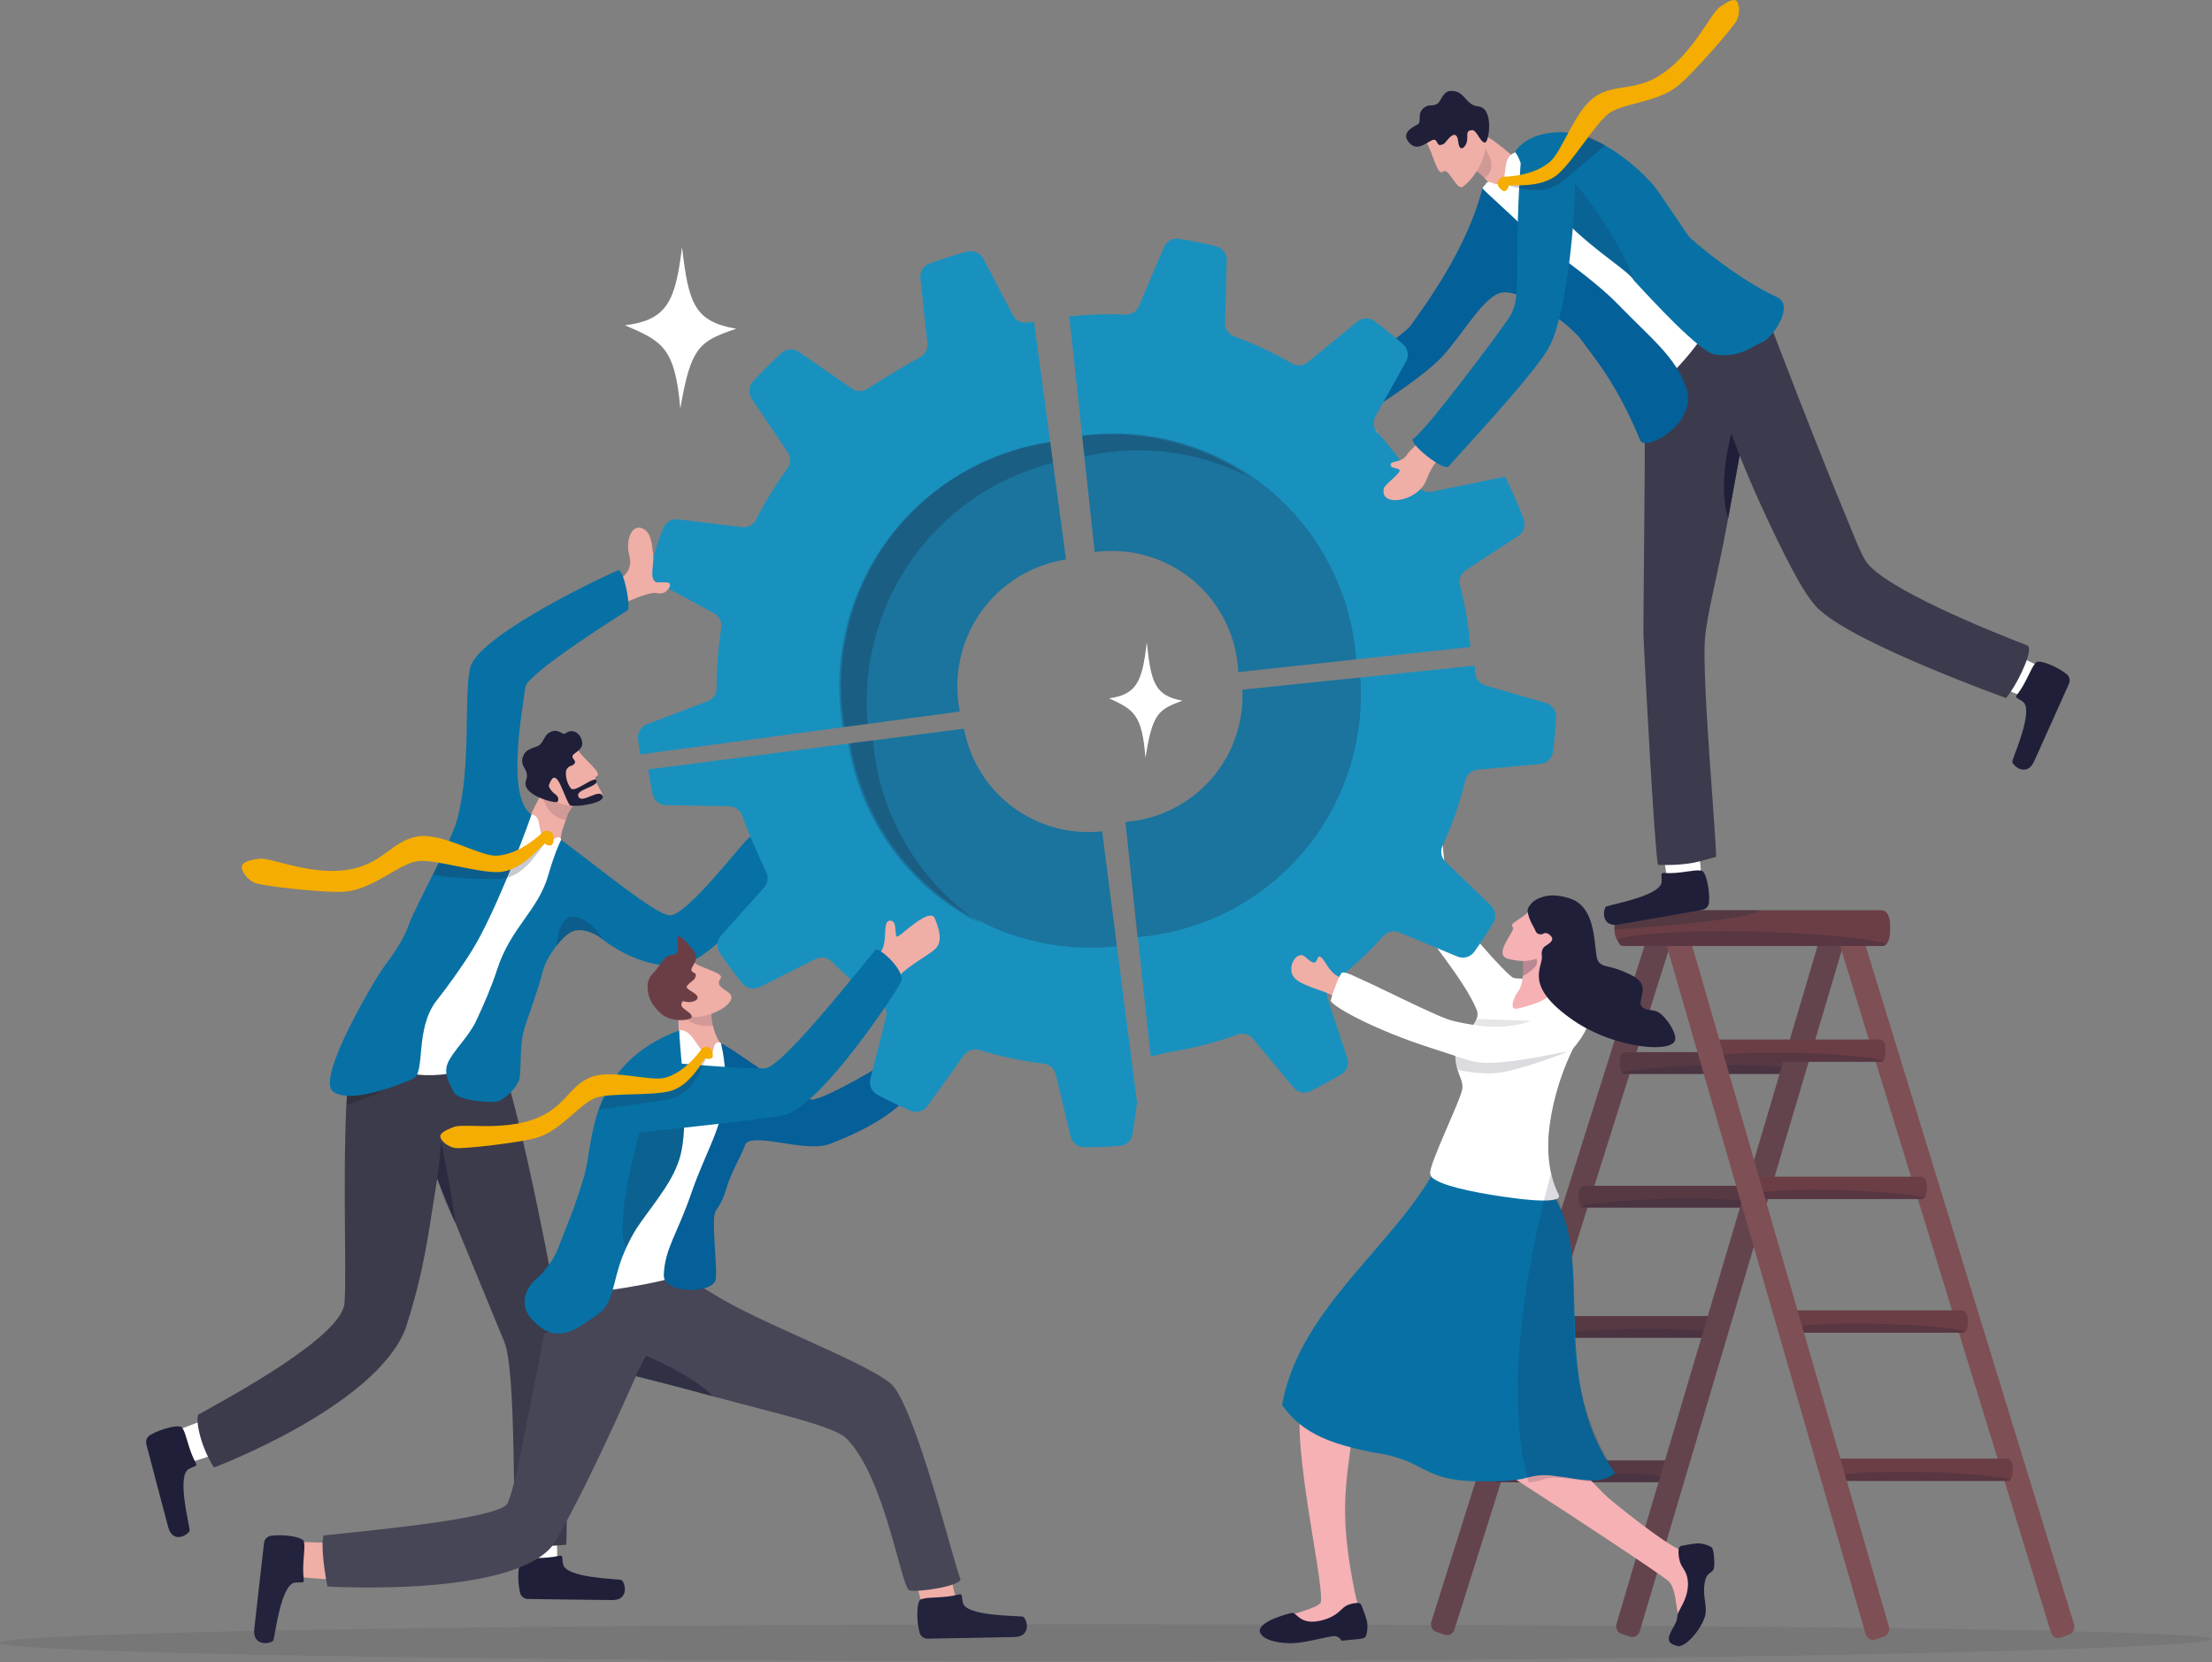 <svg xmlns="http://www.w3.org/2000/svg" width="1926" height="1447" viewBox="0 0 1926 1447" fill="none"><rect x="0" y="0" width="1926" height="1447" fill="#808080" stroke="none"/><g clip-path="url(#clip0_1443_13862)"><path d="M529.2 510.41C540.2 505 551.92 497.95 547.95 483.65C543.98 469.35 551.06 453.27 561.97 461.56C572.88 469.86 565.84 505.51 569.85 506.38C587.78 510.28 579.9 518.31 571.74 516.32C563.58 514.33 530.29 531.3 530.29 531.3L529.2 510.41Z" fill="#EFAEA6"></path><path d="M475.55 746.4L453.54 726.46C459.36 716.1 470.9 689.11 477.91 680.89C485.59 671.88 486.17 672.94 486.17 672.94L496.13 691.3L500.82 699.94C500.82 699.94 495.47 704.74 493.14 712.59C491.51 718.08 487.55 724.85 488.25 734.77C488.78 742.2 475.55 746.4 475.55 746.4Z" fill="#EFAEA6"></path><path opacity="0.14" d="M500.82 699.94C500.82 699.94 495.13 705.94 492.8 713.78C475.27 711.96 468.89 688.79 474.68 686.93C478.3 685.76 496.13 691.3 496.13 691.3L500.82 699.94Z" fill="#1F1F39"></path><path d="M503.41 653.02C508.2 661.17 525.2 673 519.46 675.74C513.71 678.48 529.6 692.95 523.59 696.08C509.03 703.67 487.51 702.49 482.16 696.28C476.81 690.06 468.25 669.63 468.25 669.63L503.41 653.03V653.02Z" fill="#EFAEA6"></path><path d="M493.5 669.54C496.54 665.31 497.7 667.83 500.21 664.68C502.72 661.53 494.9 659.74 500.51 655.8C506.12 651.86 508.92 648.82 505.55 641.82C503.41 637.38 497.66 634.4 492.69 638.23C489.5 640.69 487.04 634.04 479.78 636.99C474.04 639.32 474.34 644.07 470.03 648.37C467.66 650.73 459.09 650.99 456.15 656.85C450.69 667.71 461.8 668.85 458.02 679.46C453.61 691.84 481.35 698.93 484.75 698.28C486.02 698.04 487.73 694.2 483.02 691.05C480.58 689.42 477.14 684.81 477.99 683.15C479.48 680.23 481.38 673.41 485.79 679.32C488.92 683.52 494.58 700.58 496.62 701.22C501.86 702.88 527.18 699.02 524.82 693.05C521.89 685.65 506.01 700.86 503.49 693.05C501.56 687.08 520.11 685.15 519.44 679.96C518.66 673.96 500.71 690.59 497.14 686.37C492.77 681.22 491.77 671.95 493.51 669.53L493.5 669.54Z" fill="#1F1F39"></path><path d="M484.95 1359.48C485.69 1347.31 483.8 1316.6 483.8 1316.6L452.36 1316.48L455.6 1362.58L476.85 1376.57L484.95 1359.49V1359.48Z" fill="white"></path><path d="M487.24 1354.29C490.54 1353.51 489.14 1356.72 490.33 1361.83C493.04 1373.52 534.45 1374.23 540.69 1375.34C543.91 1375.91 548.99 1393.11 532.95 1392.89C519.08 1392.7 474.65 1392.26 459.47 1391.95C456.3 1391.89 453.54 1389.65 452.8 1386.49C450.15 1375.19 451.02 1357.71 455.26 1357.38C461.68 1355.34 473.51 1357.51 487.26 1354.28L487.24 1354.29Z" fill="#1F1F39"></path><path d="M165.02 1272.96C176.71 1270.22 205.2 1259.63 205.2 1259.63L196.8 1228.86L154.15 1245.16L146.7 1269.91L165.02 1272.96Z" fill="white"></path><path d="M170.53 1273.72C172.16 1276.72 168.75 1276.27 164.25 1278.88C153.94 1284.86 164.49 1325.54 165.13 1331.95C165.46 1335.26 150.6 1345.12 146.46 1329.38C142.88 1315.77 131.26 1272.21 127.44 1257.29C126.64 1254.17 128 1250.84 130.79 1249.21C140.74 1243.4 157.48 1239.27 158.94 1243.32C162.6 1249.01 163.76 1261.2 170.53 1273.72Z" fill="#1F1F39"></path><path d="M434.27 917.46C453.98 967.93 484.68 1134.21 489.26 1160.76C493.84 1187.31 493.9 1335.78 493.07 1344.72C463.4 1347.51 450.18 1345.35 450.18 1345.35C445.77 1323.25 449.84 1194.09 439.11 1168.15C423.54 1130.5 380.68 1026.05 380.68 1026.05C372.66 1075.36 369.83 1104.71 353.01 1156.89C326.34 1224.87 186.31 1277.47 186.31 1277.47C172.04 1254.87 169.86 1230.48 173.55 1230.97C199.97 1216.27 297.5 1163.68 299.93 1134.63C302.36 1105.58 296.74 996.68 304.27 925.93C305.05 918.61 409.09 915.82 409.09 915.82L434.26 917.47L434.27 917.46Z" fill="#3B3B4C"></path><path opacity="0.57" d="M396.48 1064.52C386.31 1043.82 380.68 1026.05 380.68 1026.05C382.81 1011.24 384.1 993.92 384.1 993.92C384.1 993.92 393.67 1039.46 396.47 1064.52H396.48Z" fill="#1F1F39"></path><path d="M696.49 730.44C693.8 731.95 690.72 733.3 688.68 735.26C685.93 737.87 682.439 738.97 679.789 742.77C679.129 743.71 678.46 744.69 677.76 745.73C676.99 746.86 676.26 747.9 675.56 748.86C670.92 755.17 667.46 758.16 662.94 763.18C662.94 763.18 637.209 757.56 638.919 753.4C639.969 750.84 642.04 747.72 646.31 743.56C648.09 741.81 651.51 738.57 653.25 736.57C654.13 735.58 661.85 727.61 662.78 724.71C665.59 715.95 663.53 707.58 668.01 703.6C673.96 698.32 673.339 716.82 674.909 713.3C678.979 704.17 692.75 697.25 699.14 715.56C700.09 718.29 702.88 726.87 696.49 730.45V730.44Z" fill="#EFAEA6"></path><path d="M462.8 709.04C472.93 710.14 466.91 726.88 475.65 731.49C480.26 733.93 480.17 731.18 483.46 729.7C485.48 728.79 487.49 727.66 488.65 731.08C512.1 800.52 418.31 910.68 420.26 921.98C421.85 931.22 364.44 944.69 343.34 928.27C290.24 886.96 332.45 863.28 343.2 844.72C347.29 837.66 421.68 719.84 421.68 719.84C421.68 719.84 442.26 717.18 462.81 709.04H462.8Z" fill="white"></path><path d="M677.41 753.61C676.04 758.63 627.71 834.72 591.82 840.04C568.54 843.49 541.01 830.63 524.95 817.88C514.86 809.86 504.42 808.31 498.63 810.77C494.33 812.59 489.06 817.48 484.31 823.57C478.58 830.92 473.61 840.02 472.06 847.61C470.4 855.76 458.59 888.73 456.86 894.4C452.57 908.44 454.02 920.86 452.63 937.11C451.84 946.42 438.54 957.37 433.66 958.75C428.79 960.13 398.13 958.67 394.7 950.17C392.84 945.54 385.92 936.06 389.51 926.41C389.6 926.17 389.69 925.93 389.78 925.7C393.9 915.39 407.93 902.91 414.56 888.76C421.04 874.93 427.76 859.7 432.87 843.93C444.72 807.36 468.37 792.89 477.25 762.27C478.21 758.95 479.13 755.94 480 753.22C480.4 751.96 480.8 750.77 481.18 749.64C483.23 743.51 484.95 739.13 486.23 736.18C487.76 732.6 488.64 731.1 488.64 731.1C488.78 731.21 488.94 731.32 489.08 731.43C524.63 757.88 569.74 795.19 582.66 796.79C597.74 798.65 649.66 728.82 652.95 728.63C656.23 728.45 678.77 748.59 677.4 753.61H677.41Z" fill="#0771A5"></path><path d="M360.21 926.32C349.38 948.21 301.84 961.89 301.84 961.89C301.84 961.89 303.17 925.02 305.28 918.68C307.39 912.33 360.21 926.32 360.21 926.32Z" fill="#32323F"></path><path d="M462.78 709.09C439.66 693.16 455.97 613.2 457.32 598.37C458.41 586.45 543.39 533.34 546.48 531.25C549.58 529.16 543.2 495.19 538.35 496.51C533.5 497.83 417.63 551.83 409.52 580.76C403.45 604.82 410.8 665.43 398.15 713.14C392.95 732.74 361.54 789.58 356.3 804.06C351.47 818.26 342.39 830.74 334.66 841.11C326.93 851.48 275.24 938.09 289.78 950.04C302.68 960.64 340.4 947.47 359.54 939.15C370.95 934.19 360.71 895.77 380.28 870.85C388.63 860.23 401.44 842.89 411.28 826.87C429.56 797.51 454.69 732.56 462.8 709.08L462.78 709.09Z" fill="#0771A5"></path><path opacity="0.24" d="M475.12 733.59C474.07 732.78 462.2 755.05 447.13 761.98C442.97 763.9 438.53 765.16 433.95 765.26C420.56 765.55 393.67 764.5 376.98 761.62C389.11 736.9 384.04 748.61 389.74 738.38C401.74 742.91 426.06 751.49 433.07 750.94C438.27 750.54 443.22 749.18 447.84 747.27C456.53 743.69 464.02 738.15 469.72 733.3C472.63 730.83 473.21 726.92 476.57 726.9C481.04 726.88 476.46 734.62 475.1 733.58L475.12 733.59Z" fill="#1F1F3B"></path><path d="M482.07 729.2C482.03 726.96 480.69 723.29 476.23 723.31C472.87 723.32 472.53 724.76 469.62 727.23C460.89 734.66 447.93 743.7 432.97 744.87C418.01 746.04 384.87 724.07 362.62 728.33C340.37 732.58 332.8 753.25 300.77 757.44C268.73 761.63 235.11 746.14 225.65 747.5C216.19 748.86 210.42 750.83 210.49 754.77C210.56 758.71 214.97 765.4 221.45 768.43C227.93 771.46 285.84 777.79 301.27 776.17C326.45 773.53 348.96 750.41 365.16 749.49C381.35 748.57 414.9 759.61 433.85 759.19C454.99 758.73 473.22 733.37 474.57 734.4C475.92 735.44 477.17 736.44 479.9 735.82C481.78 735.39 482.11 731.44 482.07 729.2Z" fill="#F4AD00"></path><path opacity="0.24" d="M524.95 817.88C514.86 809.86 504.42 808.31 498.63 810.77C494.33 812.59 489.06 817.48 484.31 823.57C485.39 818.79 485.35 810.43 490.18 803.06C499.79 788.39 520.41 808.5 524.95 817.89V817.88Z" fill="#1F1F3B"></path><path d="M671.38 725.73C675 713 674.52 703.83 671.28 702.29C666.71 700.12 665.56 704.22 665.08 708.19C664.6 712.16 663.53 719.4 665.64 719.54C667.75 719.67 671.38 725.72 671.38 725.72V725.73Z" fill="#EFAEA6"></path><path opacity="0.12" d="M1925.36 1426.98C1925.36 1435.87 1471.1 1446.18 947.69 1446.18C424.28 1446.18 0 1438.98 0 1430.09C0 1421.2 424.29 1414.01 947.69 1414.01C1471.09 1414.01 1925.36 1418.09 1925.36 1426.98Z" fill="#32323F"></path><path d="M1257.95 1423.08L1250.54 1420.55C1247.04 1419.35 1245.14 1415.43 1246.29 1411.79L1434.67 814.4C1435.82 810.76 1439.58 808.77 1443.08 809.97L1450.49 812.5C1453.99 813.7 1455.89 817.62 1454.74 821.26L1266.36 1418.65C1265.21 1422.29 1261.45 1424.28 1257.95 1423.08Z" fill="#7E4F54"></path><path d="M1410.33 924.51V926.3C1410.33 929.03 1410.78 931.98 1412.31 933.69C1412.44 933.85 1412.58 933.99 1412.72 934.11C1412.86 934.24 1413.02 934.36 1413.18 934.47C1414.25 935.18 1414.42 934.87 1415.74 934.87H1564.56C1564.83 934.87 1565.09 934.85 1565.35 934.82C1566.98 934.56 1567.18 933.43 1568.35 931.64C1568.46 931.48 1568.56 931.31 1568.66 931.14C1569.42 929.79 1569.86 928.18 1569.86 926.44V924.66C1569.86 919.93 1568.62 915.96 1564.57 915.96H1415.75C1411.69 915.96 1410.35 919.81 1410.35 924.53L1410.33 924.51Z" fill="#6B3E45"></path><path opacity="0.24" d="M1412.11 933.74C1412.31 933.87 1412.51 933.99 1412.72 934.1C1413.64 934.59 1414.66 934.86 1415.74 934.86H1564.56C1564.83 934.86 1565.09 934.84 1565.35 934.81C1566.98 934.55 1567.18 933.42 1568.35 931.63C1568.46 931.47 1568.56 931.3 1568.66 931.13C1528.53 923.1 1430.79 928.34 1412.31 933.69C1412.24 933.71 1412.18 933.73 1412.11 933.75V933.74Z" fill="#1F1F3B"></path><path d="M1374.35 1040.85V1042.64C1374.35 1045.37 1374.8 1048.32 1376.33 1050.03C1376.46 1050.19 1376.6 1050.33 1376.74 1050.45C1376.88 1050.58 1377.04 1050.7 1377.2 1050.81C1378.27 1051.52 1378.44 1051.21 1379.76 1051.21H1528.58C1528.85 1051.21 1529.11 1051.19 1529.37 1051.16C1531 1050.9 1531.2 1049.77 1532.37 1047.98C1532.48 1047.82 1532.58 1047.65 1532.68 1047.48C1533.44 1046.13 1533.88 1044.52 1533.88 1042.78V1041C1533.88 1036.27 1532.64 1032.3 1528.59 1032.3H1379.77C1375.71 1032.3 1374.37 1036.15 1374.37 1040.87L1374.35 1040.85Z" fill="#6B3E45"></path><path opacity="0.24" d="M1376.13 1050.08C1376.33 1050.21 1376.53 1050.33 1376.74 1050.44C1377.66 1050.93 1378.68 1051.2 1379.76 1051.2H1528.58C1528.85 1051.2 1529.11 1051.18 1529.37 1051.15C1531 1050.89 1531.2 1049.76 1532.37 1047.97C1532.48 1047.81 1532.58 1047.64 1532.68 1047.47C1492.55 1039.44 1394.81 1044.68 1376.33 1050.03C1376.26 1050.05 1376.2 1050.07 1376.13 1050.09V1050.08Z" fill="#1F1F3B"></path><path d="M1338.8 1154.22V1156.01C1338.8 1158.74 1339.25 1161.69 1340.78 1163.4C1340.91 1163.56 1341.05 1163.7 1341.19 1163.82C1341.33 1163.95 1341.49 1164.07 1341.65 1164.18C1342.72 1164.89 1342.89 1164.58 1344.21 1164.58H1493.03C1493.3 1164.58 1493.56 1164.56 1493.82 1164.53C1495.45 1164.27 1495.65 1163.14 1496.82 1161.35C1496.93 1161.19 1497.03 1161.02 1497.13 1160.85C1497.89 1159.5 1498.33 1157.89 1498.33 1156.15V1154.37C1498.33 1149.64 1497.09 1145.67 1493.04 1145.67H1344.22C1340.16 1145.67 1338.82 1149.52 1338.82 1154.24L1338.8 1154.22Z" fill="#6B3E45"></path><path opacity="0.24" d="M1340.58 1163.45C1340.78 1163.58 1340.98 1163.7 1341.19 1163.81C1342.11 1164.3 1343.13 1164.57 1344.21 1164.57H1493.03C1493.3 1164.57 1493.56 1164.55 1493.82 1164.52C1495.45 1164.26 1495.65 1163.13 1496.82 1161.34C1496.93 1161.18 1497.03 1161.01 1497.13 1160.84C1457 1152.81 1359.26 1158.05 1340.78 1163.4C1340.71 1163.42 1340.65 1163.44 1340.58 1163.46V1163.45Z" fill="#1F1F3B"></path><path d="M1299.63 1279.91V1281.7C1299.63 1284.43 1300.08 1287.38 1301.61 1289.09C1301.74 1289.25 1301.88 1289.39 1302.02 1289.51C1302.16 1289.64 1302.32 1289.76 1302.48 1289.87C1303.55 1290.58 1303.72 1290.27 1305.04 1290.27H1453.86C1454.13 1290.27 1454.39 1290.25 1454.65 1290.22C1456.28 1289.96 1456.48 1288.83 1457.65 1287.04C1457.76 1286.88 1457.86 1286.71 1457.96 1286.54C1458.72 1285.19 1459.16 1283.58 1459.16 1281.84V1280.06C1459.16 1275.33 1457.92 1271.36 1453.87 1271.36H1305.05C1300.99 1271.36 1299.65 1275.21 1299.65 1279.93L1299.63 1279.91Z" fill="#6B3E45"></path><path opacity="0.24" d="M1301.41 1289.15C1301.61 1289.28 1301.81 1289.4 1302.02 1289.51C1302.94 1290 1303.96 1290.27 1305.04 1290.27H1453.86C1454.13 1290.27 1454.39 1290.25 1454.65 1290.22C1456.28 1289.96 1456.48 1288.83 1457.65 1287.04C1457.76 1286.88 1457.86 1286.71 1457.96 1286.54C1417.83 1278.51 1320.09 1283.75 1301.61 1289.1C1301.54 1289.12 1301.48 1289.14 1301.41 1289.16V1289.15Z" fill="#1F1F3B"></path><path d="M1419.35 1424.73L1411.9 1422.33C1408.38 1421.2 1406.41 1417.31 1407.5 1413.65L1585.74 812.9C1586.83 809.24 1590.56 807.19 1594.08 808.32L1601.53 810.72C1605.05 811.85 1607.02 815.74 1605.93 819.4L1427.69 1420.15C1426.6 1423.81 1422.87 1425.86 1419.35 1424.73Z" fill="#7E4F54"></path><g opacity="0.35"><path d="M1257.95 1423.08L1250.54 1420.55C1247.04 1419.35 1245.14 1415.43 1246.29 1411.79L1434.67 814.4C1435.82 810.76 1439.58 808.77 1443.08 809.97L1450.49 812.5C1453.99 813.7 1455.89 817.62 1454.74 821.26L1266.36 1418.65C1265.21 1422.29 1261.45 1424.28 1257.95 1423.08Z" fill="#32323F"></path><path d="M1410.33 924.51V926.3C1410.33 929.03 1410.78 931.98 1412.31 933.69C1412.44 933.85 1412.58 933.99 1412.72 934.11C1412.86 934.24 1413.02 934.36 1413.18 934.47C1414.25 935.18 1414.42 934.87 1415.74 934.87H1564.56C1564.83 934.87 1565.09 934.85 1565.35 934.82C1566.98 934.56 1567.18 933.43 1568.35 931.64C1568.46 931.48 1568.56 931.31 1568.66 931.14C1569.42 929.79 1569.86 928.18 1569.86 926.44V924.66C1569.86 919.93 1568.62 915.96 1564.57 915.96H1415.75C1411.69 915.96 1410.35 919.81 1410.35 924.53L1410.33 924.51Z" fill="#32323F"></path><path opacity="0.24" d="M1412.11 933.74C1412.31 933.87 1412.51 933.99 1412.72 934.1C1413.64 934.59 1414.66 934.86 1415.74 934.86H1564.56C1564.83 934.86 1565.09 934.84 1565.35 934.81C1566.98 934.55 1567.18 933.42 1568.35 931.63C1568.46 931.47 1568.56 931.3 1568.66 931.13C1528.53 923.1 1430.79 928.34 1412.31 933.69C1412.24 933.71 1412.18 933.73 1412.11 933.75V933.74Z" fill="#32323F"></path><path d="M1374.35 1040.85V1042.64C1374.35 1045.37 1374.8 1048.32 1376.33 1050.03C1376.46 1050.19 1376.6 1050.33 1376.74 1050.45C1376.88 1050.58 1377.04 1050.7 1377.2 1050.81C1378.27 1051.52 1378.44 1051.21 1379.76 1051.21H1528.58C1528.85 1051.21 1529.11 1051.19 1529.37 1051.16C1531 1050.9 1531.2 1049.77 1532.37 1047.98C1532.48 1047.82 1532.58 1047.65 1532.68 1047.48C1533.44 1046.13 1533.88 1044.52 1533.88 1042.78V1041C1533.88 1036.27 1532.64 1032.3 1528.59 1032.3H1379.77C1375.71 1032.3 1374.37 1036.15 1374.37 1040.87L1374.35 1040.85Z" fill="#32323F"></path><path opacity="0.24" d="M1376.13 1050.08C1376.33 1050.21 1376.53 1050.33 1376.74 1050.44C1377.66 1050.93 1378.68 1051.2 1379.76 1051.2H1528.58C1528.85 1051.2 1529.11 1051.18 1529.37 1051.15C1531 1050.89 1531.2 1049.76 1532.37 1047.97C1532.48 1047.81 1532.58 1047.64 1532.68 1047.47C1492.55 1039.44 1394.81 1044.68 1376.33 1050.03C1376.26 1050.05 1376.2 1050.07 1376.13 1050.09V1050.08Z" fill="#32323F"></path><path d="M1338.8 1154.22V1156.01C1338.8 1158.74 1339.25 1161.69 1340.78 1163.4C1340.91 1163.56 1341.05 1163.7 1341.19 1163.82C1341.33 1163.95 1341.49 1164.07 1341.65 1164.18C1342.72 1164.89 1342.89 1164.58 1344.21 1164.58H1493.03C1493.3 1164.58 1493.56 1164.56 1493.82 1164.53C1495.45 1164.27 1495.65 1163.14 1496.82 1161.35C1496.93 1161.19 1497.03 1161.02 1497.13 1160.85C1497.89 1159.5 1498.33 1157.89 1498.33 1156.15V1154.37C1498.33 1149.64 1497.09 1145.67 1493.04 1145.67H1344.22C1340.16 1145.67 1338.82 1149.52 1338.82 1154.24L1338.8 1154.22Z" fill="#32323F"></path><path opacity="0.24" d="M1340.58 1163.45C1340.78 1163.58 1340.98 1163.7 1341.19 1163.81C1342.11 1164.3 1343.13 1164.57 1344.21 1164.57H1493.03C1493.3 1164.57 1493.56 1164.55 1493.82 1164.52C1495.45 1164.26 1495.65 1163.13 1496.82 1161.34C1496.93 1161.18 1497.03 1161.01 1497.13 1160.84C1457 1152.81 1359.26 1158.05 1340.78 1163.4C1340.71 1163.42 1340.65 1163.44 1340.58 1163.46V1163.45Z" fill="#32323F"></path><path d="M1299.63 1279.91V1281.7C1299.63 1284.43 1300.08 1287.38 1301.61 1289.09C1301.74 1289.25 1301.88 1289.39 1302.02 1289.51C1302.16 1289.64 1302.32 1289.76 1302.48 1289.87C1303.55 1290.58 1303.72 1290.27 1305.04 1290.27H1453.86C1454.13 1290.27 1454.39 1290.25 1454.65 1290.22C1456.28 1289.96 1456.48 1288.83 1457.65 1287.04C1457.76 1286.88 1457.86 1286.71 1457.96 1286.54C1458.72 1285.19 1459.16 1283.58 1459.16 1281.84V1280.06C1459.16 1275.33 1457.92 1271.36 1453.87 1271.36H1305.05C1300.99 1271.36 1299.65 1275.21 1299.65 1279.93L1299.63 1279.91Z" fill="#32323F"></path><path opacity="0.24" d="M1301.41 1289.15C1301.61 1289.28 1301.81 1289.4 1302.02 1289.51C1302.94 1290 1303.96 1290.27 1305.04 1290.27H1453.86C1454.13 1290.27 1454.39 1290.25 1454.65 1290.22C1456.28 1289.96 1456.48 1288.83 1457.65 1287.04C1457.76 1286.88 1457.86 1286.71 1457.96 1286.54C1417.83 1278.51 1320.09 1283.75 1301.61 1289.1C1301.54 1289.12 1301.48 1289.14 1301.41 1289.16V1289.15Z" fill="#32323F"></path><path d="M1419.35 1424.73L1411.9 1422.33C1408.38 1421.2 1406.41 1417.31 1407.5 1413.65L1585.74 812.9C1586.83 809.24 1590.56 807.19 1594.08 808.32L1601.53 810.72C1605.05 811.85 1607.02 815.74 1605.93 819.4L1427.69 1420.15C1426.6 1423.81 1422.87 1425.86 1419.35 1424.73Z" fill="#32323F"></path></g><path d="M1794.18 1425.56L1801.59 1422.96C1805.09 1421.73 1806.99 1417.7 1805.84 1413.97L1617.46 800.65C1616.31 796.91 1612.55 794.87 1609.05 796.1L1601.64 798.7C1598.14 799.93 1596.24 803.96 1597.39 807.69L1785.77 1421.01C1786.92 1424.75 1790.68 1426.79 1794.18 1425.56Z" fill="#7E4F54"></path><path d="M1641.8 913.7V915.53C1641.8 918.33 1641.35 921.36 1639.82 923.12C1639.69 923.28 1639.55 923.42 1639.41 923.55C1639.27 923.68 1639.11 923.81 1638.95 923.92C1637.88 924.65 1637.71 924.33 1636.39 924.33H1487.57C1487.3 924.33 1487.04 924.31 1486.78 924.28C1485.15 924.01 1484.95 922.85 1483.78 921.01C1483.67 920.85 1483.57 920.67 1483.47 920.49C1482.71 919.1 1482.27 917.45 1482.27 915.67V913.84C1482.27 908.99 1483.51 904.9 1487.56 904.9H1636.38C1640.44 904.9 1641.78 908.85 1641.78 913.7H1641.8Z" fill="#6B3E45"></path><path opacity="0.24" d="M1640.02 923.18C1639.82 923.31 1639.62 923.44 1639.41 923.55C1638.49 924.06 1637.47 924.33 1636.39 924.33H1487.57C1487.3 924.33 1487.04 924.31 1486.78 924.28C1485.15 924.01 1484.95 922.85 1483.78 921.01C1483.67 920.85 1483.57 920.67 1483.47 920.49C1523.6 912.25 1621.34 917.63 1639.82 923.12C1639.89 923.14 1639.95 923.16 1640.02 923.18Z" fill="#1F1F3B"></path><path d="M1677.78 1033.14V1034.97C1677.78 1037.77 1677.33 1040.8 1675.8 1042.56C1675.67 1042.72 1675.53 1042.86 1675.39 1042.99C1675.25 1043.12 1675.09 1043.25 1674.93 1043.36C1673.86 1044.09 1673.69 1043.77 1672.37 1043.77H1523.55C1523.28 1043.77 1523.02 1043.75 1522.76 1043.72C1521.13 1043.45 1520.93 1042.29 1519.76 1040.45C1519.65 1040.29 1519.55 1040.11 1519.45 1039.93C1518.69 1038.54 1518.25 1036.89 1518.25 1035.11V1033.28C1518.25 1028.43 1519.49 1024.34 1523.54 1024.34H1672.36C1676.42 1024.34 1677.76 1028.29 1677.76 1033.14H1677.78Z" fill="#6B3E45"></path><path opacity="0.24" d="M1676 1042.62C1675.8 1042.75 1675.6 1042.88 1675.39 1042.99C1674.47 1043.5 1673.45 1043.77 1672.37 1043.77H1523.55C1523.28 1043.77 1523.02 1043.75 1522.76 1043.72C1521.13 1043.45 1520.93 1042.29 1519.76 1040.45C1519.65 1040.29 1519.55 1040.11 1519.45 1039.93C1559.58 1031.69 1657.32 1037.07 1675.8 1042.56C1675.87 1042.58 1675.93 1042.6 1676 1042.62Z" fill="#1F1F3B"></path><path d="M1713.33 1149.53V1151.36C1713.33 1154.16 1712.88 1157.19 1711.35 1158.95C1711.22 1159.11 1711.08 1159.25 1710.94 1159.38C1710.8 1159.51 1710.64 1159.64 1710.48 1159.75C1709.41 1160.48 1709.24 1160.16 1707.92 1160.16H1559.1C1558.83 1160.16 1558.57 1160.14 1558.31 1160.11C1556.68 1159.84 1556.48 1158.68 1555.31 1156.84C1555.2 1156.68 1555.1 1156.5 1555 1156.32C1554.24 1154.93 1553.8 1153.28 1553.8 1151.5V1149.67C1553.8 1144.82 1555.04 1140.73 1559.09 1140.73H1707.91C1711.97 1140.73 1713.31 1144.68 1713.31 1149.53H1713.33Z" fill="#6B3E45"></path><path opacity="0.24" d="M1711.55 1159.02C1711.35 1159.15 1711.15 1159.28 1710.94 1159.39C1710.02 1159.9 1709 1160.17 1707.92 1160.17H1559.1C1558.83 1160.17 1558.57 1160.15 1558.31 1160.12C1556.68 1159.85 1556.48 1158.69 1555.31 1156.85C1555.2 1156.69 1555.1 1156.51 1555 1156.33C1595.13 1148.09 1692.87 1153.47 1711.35 1158.96C1711.42 1158.98 1711.48 1159 1711.55 1159.02Z" fill="#1F1F3B"></path><path d="M1752.5 1278.58V1280.41C1752.5 1283.21 1752.05 1286.24 1750.52 1288C1750.39 1288.16 1750.25 1288.3 1750.11 1288.43C1749.97 1288.56 1749.81 1288.69 1749.65 1288.8C1748.58 1289.53 1748.41 1289.21 1747.09 1289.21H1598.27C1598 1289.21 1597.74 1289.19 1597.48 1289.16C1595.85 1288.89 1595.65 1287.73 1594.48 1285.89C1594.37 1285.73 1594.27 1285.55 1594.17 1285.37C1593.41 1283.98 1592.97 1282.33 1592.97 1280.55V1278.72C1592.97 1273.87 1594.21 1269.78 1598.26 1269.78H1747.08C1751.14 1269.78 1752.48 1273.73 1752.48 1278.58H1752.5Z" fill="#6B3E45"></path><path opacity="0.24" d="M1750.72 1288.07C1750.52 1288.2 1750.32 1288.33 1750.11 1288.44C1749.19 1288.95 1748.17 1289.22 1747.09 1289.22H1598.27C1598 1289.22 1597.74 1289.2 1597.48 1289.17C1595.85 1288.9 1595.65 1287.74 1594.48 1285.9C1594.37 1285.74 1594.27 1285.56 1594.17 1285.38C1634.3 1277.14 1732.04 1282.52 1750.52 1288.01C1750.59 1288.03 1750.65 1288.05 1750.72 1288.07Z" fill="#1F1F3B"></path><path d="M1632.78 1427.26L1640.23 1424.8C1643.75 1423.64 1645.72 1419.65 1644.63 1415.89L1466.39 799.11C1465.3 795.35 1461.57 793.24 1458.05 794.41L1450.6 796.87C1447.08 798.03 1445.11 802.02 1446.2 805.78L1624.44 1422.56C1625.53 1426.32 1629.26 1428.43 1632.78 1427.26Z" fill="#7E4F54"></path><path d="M1645.74 806.47V809.4C1645.74 813.89 1645.07 818.74 1642.78 821.56C1642.58 821.82 1642.38 822.05 1642.16 822.25C1641.95 822.47 1641.71 822.66 1641.46 822.84C1639.85 824.02 1639.6 823.5 1637.62 823.5H1413.73C1413.33 823.5 1412.93 823.48 1412.55 823.42C1410.09 822.99 1409.8 821.12 1408.04 818.18C1407.87 817.92 1407.73 817.63 1407.58 817.36C1406.44 815.13 1405.77 812.48 1405.77 809.63V806.71C1405.77 798.93 1407.63 792.39 1413.74 792.39H1637.63C1643.74 792.39 1645.76 798.72 1645.76 806.48L1645.74 806.47Z" fill="#6B3E45"></path><path opacity="0.24" d="M1643.06 821.66C1642.77 821.87 1642.46 822.07 1642.15 822.25C1640.77 823.06 1639.23 823.5 1637.61 823.5H1413.71C1413.31 823.5 1412.92 823.48 1412.52 823.41C1410.07 822.98 1409.77 821.12 1408.01 818.17C1407.84 817.91 1407.7 817.62 1407.55 817.34C1467.93 804.14 1614.96 812.75 1642.77 821.55C1642.87 821.59 1642.97 821.61 1643.06 821.65V821.66Z" fill="#1F1F3B"></path><path opacity="0.4" d="M1532.67 792.38C1523.95 800.23 1444.11 806.6 1405.75 809.25V806.7C1405.75 798.92 1407.61 792.38 1413.72 792.38H1532.68H1532.67Z" fill="#32323F"></path><path d="M1171.19 870.59C1147.67 860.51 1132.02 857.84 1126.39 850.43C1120.06 842.09 1129.28 826.11 1136.81 833.27C1148.58 844.46 1145.57 831.97 1148.99 832.77C1154.68 834.1 1156.63 852.68 1177.35 853.24C1179.52 853.3 1171.19 870.6 1171.19 870.6V870.59Z" fill="#EFAEA6"></path><path d="M1171.19 870.59C1147.67 860.51 1132.02 857.84 1126.39 850.43C1120.06 842.09 1129.28 826.11 1136.81 833.27C1148.58 844.46 1145.57 831.97 1148.99 832.77C1154.68 834.1 1156.63 852.68 1177.35 853.24C1179.52 853.3 1171.19 870.6 1171.19 870.6V870.59Z" fill="#EFAEA6"></path><path d="M1249.27 725.73C1245.85 696.13 1242.1 683.41 1246.22 672.91C1257.34 644.65 1231.66 645.47 1222.61 673.67C1218.76 685.68 1225.93 703.48 1226.31 706.11C1228.75 722.75 1249.26 725.72 1249.26 725.72L1249.27 725.73Z" fill="#EFAEA6"></path><path d="M1462.25 1408.12C1461.95 1407.27 1461.54 1405.96 1461.06 1404.34C1458.72 1396.5 1459.64 1385.93 1453.7 1377.25C1451.29 1373.73 1364.12 1316.46 1320.27 1288.25C1318.05 1286.82 1315.95 1285.47 1313.98 1284.2C1307.3 1279.89 1302.12 1276.55 1299.13 1274.55C1297.74 1273.63 1296.36 1272.67 1295 1271.67C1275.54 1257.51 1259.41 1236.95 1243.09 1211.25C1243.09 1211.25 1297.74 1206.13 1308.42 1212.1C1310.6 1213.33 1315.37 1217.56 1321.63 1223.57C1338.89 1240.17 1367.54 1270.36 1385.04 1288.54C1385.56 1289.07 1386.05 1289.6 1386.54 1290.11C1392.97 1296.77 1397.67 1301.56 1399.4 1303.09C1407.45 1310.18 1447.7 1342.32 1461.58 1348.57C1475.47 1354.82 1474.12 1349.19 1480.9 1355.97C1487.68 1362.74 1463.98 1413.08 1462.25 1408.13V1408.12Z" fill="#F5B1B4"></path><path d="M1464.24 1345.62C1462.8 1345.89 1461.71 1347.09 1461.59 1348.56C1460.99 1355.56 1463.05 1361.01 1464.16 1362.93C1466.28 1366.58 1470.99 1371.52 1469.39 1383.46C1467.79 1395.4 1460.36 1402.51 1460.45 1407.2C1460.63 1416.39 1442.95 1429.65 1461.61 1433.09C1470.45 1432.6 1484.89 1412.96 1485.23 1403.23C1485.57 1393.5 1481.98 1387.02 1484.76 1375.62C1486.42 1368.8 1490.84 1369.3 1492.13 1365.86C1493.42 1362.42 1492.19 1349.76 1490.95 1347.73C1489.71 1345.7 1482.04 1343.16 1477.13 1343.59C1473.68 1343.89 1467.58 1344.99 1464.24 1345.62Z" fill="#1F1E39"></path><path d="M1240.02 1168.59C1237.3 1174.02 1194.05 1203.54 1181.23 1222.87C1172.21 1291.48 1164.67 1311.58 1179.77 1386.8C1182.88 1402.28 1186.09 1398.31 1183.81 1407.89C1181.53 1417.47 1114.2 1413.52 1117.63 1409.4C1121.05 1405.29 1149.17 1399.91 1150.05 1394.66C1153.26 1375.62 1118.84 1236.56 1136.58 1209.64C1154.32 1182.71 1173.18 1166.55 1188.14 1156.73C1210.24 1142.23 1209.43 1145.72 1228.79 1155.09C1228.79 1155.09 1245.94 1157.41 1240 1168.59H1240.02Z" fill="#F5B1B4"></path><path d="M1185.54 1397.62C1184.99 1396.18 1183.57 1395.26 1182.06 1395.36C1174.84 1395.87 1171.59 1397.99 1169.85 1399.44C1166.54 1402.21 1162.3 1407.91 1150.2 1410.74C1131.29 1415.16 1129.39 1403.16 1124.66 1404.11C1119.93 1405.06 1095.25 1411.84 1096.91 1420.56C1099.41 1428.72 1116.62 1430.92 1126.63 1430.38C1140.14 1429.65 1160.28 1423.01 1163.71 1424.49C1167.14 1425.97 1168.18 1428.31 1168.18 1428.31C1176 1427.29 1186.6 1427.04 1188.43 1425.44C1190.26 1423.84 1191.39 1415.53 1190.03 1410.55C1189.08 1407.05 1186.81 1400.95 1185.54 1397.62Z" fill="#1F1E39"></path><path d="M1406.44 1282.5C1392.65 1293.57 1372.75 1286.78 1356.46 1285.27C1343.08 1282.91 1335.99 1284.52 1325.55 1287.41C1314.27 1289.43 1304.69 1289.67 1291.69 1289.54C1235.34 1290.01 1243.78 1270.56 1194.43 1264.26C1163.88 1257.49 1135.44 1250.53 1116.31 1223.1C1130.59 1142.56 1206.76 1089.78 1245.67 1024.92C1250.28 1016.2 1255.85 1016.14 1279.48 1011.77C1296.85 1009.72 1318.96 1011.01 1337.87 1024.37C1400.2 1075.79 1340.55 1190.77 1406.45 1282.5H1406.44Z" fill="#0771A5"></path><path d="M1382.86 889.63C1382.81 889.71 1382.76 889.78 1382.71 889.86C1382.6 891.41 1382.1 893.22 1381.3 895.19C1379.22 900.33 1374.98 906.66 1369.66 912.85C1352.82 947.33 1348.63 979.22 1348.1 992.35C1347.68 1002.58 1348.53 1012.38 1350.51 1021.25C1352.05 1028.12 1354.27 1034.42 1357.14 1039.9C1357.22 1040.06 1357.29 1040.24 1357.37 1040.42C1357.82 1041.7 1357.32 1042.67 1356.02 1043.41C1353.94 1044.57 1349.82 1045.1 1344.34 1045.11C1338.24 1045.14 1330.47 1044.52 1322 1043.49C1291.34 1039.75 1260.66 1033.65 1250.2 1027.3C1248.56 1026.31 1245.91 1025.24 1245.27 1021.76C1243.86 1013.99 1272.37 956.81 1273.27 947.55C1273.83 941.75 1271.12 937.81 1269.11 931.43C1268.1 928.22 1267.27 924.4 1267.11 919.41C1267.1 919.33 1267.1 919.25 1267.1 919.17C1260.14 916.9 1252.79 914.5 1245.11 912.02C1199.06 897.18 1163.75 878.31 1158.87 871.71C1158.55 871.28 1159.07 869.06 1160.04 866.09C1161.56 861.44 1164.17 854.95 1166.3 850.69C1167.35 848.61 1168.3 847.05 1168.94 846.51C1171.84 844.06 1237.53 878.98 1260.77 887.39C1264.41 888.7 1272.33 890.5 1282.66 892.15C1282.7 892.09 1282.75 892.04 1282.79 891.97C1283.98 890.35 1284.97 888.71 1285.64 887.06C1286.64 884.52 1286.89 881.96 1285.87 879.41C1275.22 852.66 1239.66 812.88 1234.73 800.59C1228.54 785.16 1223.33 709.59 1221.57 705.94C1221.37 705.51 1221.6 704.99 1222.18 704.42C1224.77 701.82 1234.33 698.05 1241.97 696.59C1247.12 695.59 1251.4 695.66 1252.06 697.82C1253.9 703.88 1258.46 771.45 1262.45 785.47C1265.81 797.29 1312.29 849.4 1317.65 851.18C1319.49 851.8 1322.34 851.95 1325.66 851.98C1330.06 852.03 1335.26 851.85 1340.01 852.17C1342.13 852.31 1344.17 852.56 1346 852.97C1347.73 853.36 1349.94 854.49 1352.42 856.14C1362.81 863.02 1377.86 878.9 1382.1 886.35C1382.61 887.25 1382.81 888.37 1382.72 889.68C1382.77 889.67 1382.81 889.64 1382.86 889.63Z" fill="white"></path><path d="M1325.82 833.92C1327.08 850.53 1325.09 858.77 1321.85 862.96C1318.65 867.1 1314.25 877.68 1319.39 878.18C1321.93 878.43 1337.74 873.74 1343.71 870.52C1349.68 867.3 1353.97 860.05 1353.97 860.05C1353.97 860.05 1345.12 837.96 1339.45 819.72C1333.78 801.49 1325.82 833.92 1325.82 833.92Z" fill="#F5B1B4"></path><path opacity="0.28" d="M1325.89 849.42C1326.07 847.27 1326.15 844.86 1326.12 842.16C1326.12 841.21 1325.86 834.94 1325.82 833.92C1326.82 833.18 1328.54 832.15 1329.46 832.1C1330.73 832.04 1333.24 832.68 1334.59 831.4C1336.84 829.27 1339.67 836.69 1337.46 840.51C1336.6 841.99 1331.29 847.4 1325.88 849.42H1325.89Z" fill="#1F1F39"></path><path opacity="0.16" d="M1385.05 1288.53C1385.57 1289.06 1386.06 1289.59 1386.55 1290.1C1370.65 1288.36 1353.62 1284.14 1344.08 1287.79C1341.36 1288.83 1336.74 1289.77 1331.02 1290.56C1330.63 1289.21 1330.25 1287.86 1329.9 1286.48C1324.81 1267.3 1322.27 1245.93 1321.64 1223.57C1319.95 1165.01 1331.2 1099.72 1343.35 1049.17C1343.68 1047.81 1344.01 1046.45 1344.34 1045.12C1345.4 1040.83 1346.45 1036.65 1347.5 1032.59C1348.03 1030.57 1348.56 1028.57 1349.08 1026.62C1349.56 1024.8 1350.05 1023.01 1350.52 1021.25C1352.06 1028.12 1354.28 1034.42 1357.15 1039.9C1357.23 1040.06 1357.3 1040.24 1357.38 1040.42C1357.83 1041.7 1357.33 1042.67 1356.03 1043.41C1387.91 1116.62 1345.55 1183.07 1406.46 1282.5C1401.37 1287.32 1393.7 1288.69 1385.07 1288.54L1385.05 1288.53Z" fill="#1F1F39"></path><path d="M1333.42 791.61C1322.94 801.69 1313.57 803.62 1317.3 807.21C1320.12 809.92 1298.99 831.01 1313.16 834.67C1327.24 838.3 1341.05 837.58 1349.24 824.64C1357.43 811.71 1362.57 804.32 1362.57 804.32L1333.43 791.61H1333.42Z" fill="#F5B1B4"></path><path d="M1330.08 792.93C1331.07 801.35 1335.96 807.25 1337.2 810.9C1337.91 812.97 1341.82 814.17 1343.56 812.88C1345.51 811.43 1348.7 812.42 1350.86 815.44C1353.45 819.07 1348.14 821.72 1345.17 823.8C1342.96 825.35 1341.98 828.9 1342.45 831.58C1344.24 841.79 1324.95 857.31 1370.19 888.47C1381.6 896.23 1394.48 901.95 1406.8 905.75C1431.67 913.43 1454.29 913.35 1458.09 906.57C1460.86 901.63 1453.38 889.03 1446.62 883.12C1439.87 877.21 1434.88 881.24 1429.78 876.47C1423.95 871.01 1439.87 858.32 1420.05 848.65C1400.23 838.98 1396.98 843.12 1391.88 837.27C1386.78 831.42 1392.68 791.47 1367.96 782.53C1350.84 776.34 1340.33 781.01 1335.48 784.46C1333.44 785.91 1329.77 790.43 1330.06 792.93H1330.08Z" fill="#1F1F39"></path><path opacity="0.16" d="M1365.79 915.24C1365.79 915.24 1323.58 932.25 1302.36 934.13C1291.3 935.12 1277.77 933.09 1269.11 931.43C1268.1 928.22 1267.27 924.4 1267.11 919.41C1270.03 920.42 1275.03 921.99 1283.05 924.06C1302.71 929.15 1353.6 916.92 1365.79 915.24Z" fill="#1F1F39"></path><path opacity="0.11" d="M1332.95 888.68C1332.95 888.68 1326.9 891.18 1318.4 892.6C1301.5 895.42 1286.84 892.83 1282.8 891.98C1283.99 890.36 1284.98 888.72 1285.65 887.07L1332.95 888.69V888.68Z" fill="#1F1F39"></path><path d="M1029.49 609.96C1005.42 605.51 1002.22 594.19 998.521 559.23C994.651 592.23 990.371 604.68 965.721 607.89C986.931 617.8 994.391 621.39 997.351 659.7C1003.5 621.11 1008.28 617.79 1029.49 609.96Z" fill="white"></path><path d="M1451.75 764.63C1449.07 752.94 1446.05 722.84 1446.05 722.84L1477.31 717.64L1481.44 762.9L1462.53 779.9L1451.75 764.63Z" fill="white"></path><path d="M1448.64 759.97C1445.23 759.75 1447.13 762.64 1446.77 767.78C1445.94 779.56 1404.86 786.94 1398.83 789.03C1395.72 790.11 1393.41 807.62 1409.34 804.81C1423.11 802.38 1467.25 794.78 1482.3 792.03C1485.45 791.45 1487.83 788.84 1488.07 785.65C1488.91 774.26 1485.25 757.44 1480.98 757.8C1474.27 756.86 1462.84 760.88 1448.65 759.97H1448.64Z" fill="#1F1F39"></path><path d="M1760.49 605.62C1749.04 602.04 1721.52 589.49 1721.52 589.49L1732.78 559.86L1773.95 579.09L1779.11 603.99L1760.49 605.61V605.62Z" fill="white"></path><path d="M1756.05 605.06C1753.96 607.76 1757.41 607.8 1761.47 610.99C1770.76 618.29 1753.81 656.44 1752.15 662.6C1751.29 665.78 1764.49 677.52 1771.11 662.76C1776.83 650 1795.3 609.2 1801.47 595.2C1802.76 592.27 1801.94 588.83 1799.43 586.84C1790.47 579.76 1774.5 573.34 1772.4 577.08C1767.85 582.11 1764.77 593.82 1756.05 605.06Z" fill="#1F1F39"></path><path d="M1443.67 752.89C1445.77 752.96 1447.77 753 1449.7 753C1464.36 753.06 1474.25 751.34 1480.24 749.75C1485.36 748.39 1494.24 745.85 1494.24 745.85C1493.96 723.68 1481.83 591.37 1484.51 555.93C1486.03 535.86 1496.34 496.3 1502.83 461.29C1503.47 457.82 1504.1 454.39 1504.72 451.04C1505.02 449.38 1505.32 447.74 1505.62 446.13C1510.67 418.74 1514.54 397.37 1514.71 396.45C1514.71 396.45 1514.71 396.443 1514.71 396.43C1519.88 409.52 1526.25 424.37 1533.16 439.55C1535.14 443.92 1537.18 448.32 1539.23 452.7C1559.21 495.25 1574.01 522.66 1584.88 531.4C1617.68 561.35 1746.74 607.69 1746.74 607.69C1747.43 606.71 1750.16 603.05 1750.82 602.08C1758.67 590.63 1770.75 565.16 1765.4 561.93C1736.2 550.79 1640.9 512.54 1624.79 488.83C1619.05 480.35 1611.49 458.9 1600.01 431.84C1598.19 427.55 1596.48 423.14 1594.69 418.71C1575.07 370.04 1554.07 315.62 1543.8 288.82C1539.77 278.3 1537.39 272.03 1537.39 272.03L1477.9 298.35L1468.17 302.65L1452.21 309.72L1447.49 311.8L1432.82 334.84L1431.28 337.26C1432.9 349.59 1431.17 354.59 1431.92 373.65C1432.74 394.39 1430.58 542.48 1431.01 553.77C1432.05 580.25 1440.96 744.49 1443.66 752.9L1443.67 752.89Z" fill="#3B3B4D"></path><path d="M1327.15 176.15L1334.25 149.2C1323.77 142.7 1302.67 121.72 1292.19 117.76C1280.69 113.41 1280.7 114.67 1280.7 114.67L1280.84 136.35L1280.91 146.55C1280.91 146.55 1285.66 148.16 1291.71 154.12C1295.94 158.29 1300.81 164.59 1305.14 173.96C1308.38 180.98 1327.16 176.13 1327.16 176.13L1327.15 176.15Z" fill="#EFAEA6"></path><path opacity="0.14" d="M1280.9 146.56C1280.9 146.56 1286.55 149.09 1292.61 155.05C1307.64 144.61 1290.13 121.72 1283.93 122.92C1280.05 123.67 1280.84 136.35 1280.84 136.35L1280.91 146.55L1280.9 146.56Z" fill="#191937"></path><path d="M1317.62 133.44C1307.55 138.84 1313.3 152.1 1307.05 158.53C1303.26 162.43 1300.08 158.7 1296.43 158.42C1294.19 158.25 1294.08 160.06 1291.12 163.23C1283.36 171.54 1424.85 334.6 1424.85 334.6C1424.85 334.6 1441.34 338.43 1457.86 322.57C1474.38 306.71 1503.78 265.68 1497.72 260.37C1491.66 255.06 1341.21 127.57 1341.21 127.57C1341.21 127.57 1327.68 128.04 1317.61 133.44H1317.62Z" fill="white"></path><path d="M1183.39 366.01C1174 372.02 1172.82 377.26 1165.69 378.69C1158.55 380.12 1144.85 392.37 1150.01 391.69C1161.33 390.21 1152.56 395.89 1150.35 401.21C1143.98 416.63 1167.24 419.93 1178.69 403.97C1161.15 428.41 1214.63 373.92 1196.23 381.71C1209.19 376.22 1183.38 366 1183.38 366L1183.39 366.01Z" fill="#EFAEA6"></path><path d="M1290.18 163.33C1294.65 168.51 1312.84 184.07 1327.53 198.75C1342.22 213.43 1383.69 238.9 1410.06 266.2C1436.43 293.5 1459.93 311.48 1468.5 338.48C1478.04 368.54 1432.52 394.12 1428.02 383.09C1407.43 332.59 1385.87 308.74 1377.25 296.42C1368.64 284.1 1326.8 251.59 1307.74 254.66C1292.56 257.1 1274.51 289.73 1256.21 309.92C1236.1 332.11 1166.6 375.05 1155.39 379.37C1151.5 376.61 1137.08 358.26 1132.24 349.5C1147.65 337.82 1219.67 295.56 1228.58 283.03C1240.66 266.03 1277.86 215.89 1290.89 163.37L1290.19 163.31L1290.18 163.33Z" fill="#0267A4"></path><path opacity="0.09" d="M1290.18 163.33C1294.65 168.51 1312.84 184.07 1327.53 198.75C1342.22 213.43 1383.69 238.9 1410.06 266.2C1436.43 293.5 1459.93 311.48 1468.5 338.48C1478.04 368.54 1432.52 394.12 1428.02 383.09C1407.43 332.59 1385.87 308.74 1377.25 296.42C1368.64 284.1 1326.8 251.59 1307.74 254.66C1292.56 257.1 1274.51 289.73 1256.21 309.92C1236.1 332.11 1166.6 375.05 1155.39 379.37C1151.5 376.61 1137.08 358.26 1132.24 349.5C1147.65 337.82 1219.67 295.56 1228.58 283.03C1240.66 266.03 1277.86 215.89 1290.89 163.37L1290.19 163.31L1290.18 163.33Z" fill="#191937"></path><path d="M1439.78 161.25L1439.81 161.28C1443.39 165.5 1468.53 203.22 1470.17 205.48C1472.1 208.13 1511.23 242.04 1547.44 258.77C1563.17 266.04 1542.58 295.25 1534.06 298.04C1527.05 300.33 1515.94 311.85 1493.34 308.64C1479.88 306.73 1436.68 259.2 1423.3 244.91C1422.24 243.78 1421.66 242.4 1420.69 241.39C1409.31 229.64 1380.31 213.19 1352.01 180.84C1350.16 178.73 1348.31 176.56 1346.48 174.3C1318.38 139.86 1326.69 142.42 1319.21 132.35C1319.21 132.35 1326.94 116.54 1355.54 115.14C1398.61 113.02 1439.32 160.72 1439.77 161.26L1439.78 161.25Z" fill="#0771A5"></path><path opacity="0.14" d="M1390.28 184.18C1396.48 192.94 1416.06 223.03 1423.31 244.92C1422.53 243.58 1421.67 242.41 1420.7 241.4C1409.32 229.65 1380.32 213.2 1352.02 180.85C1349.86 175.07 1348.38 169.78 1347.78 165.3C1347.78 165.3 1348.99 149.24 1356.88 148.98C1364.77 148.72 1381.07 171.18 1390.27 184.19L1390.28 184.18Z" fill="#191937"></path><path d="M1241.95 124.07C1247.57 132.25 1251.25 153.68 1256.41 149.43C1261.57 145.18 1268.26 166.73 1273.91 162.41C1287.6 151.94 1296.05 130.96 1292.52 123.11C1288.99 115.26 1273.37 98.03 1273.37 98.03L1241.95 124.08V124.07Z" fill="#EFAEA6"></path><path d="M1261.69 120.19C1257.89 124.12 1258.57 125.22 1254.46 126.21C1250.35 127.19 1252.13 118.96 1245.89 122.55C1239.65 126.14 1233.34 130.73 1227.63 124.91C1219.37 116.49 1228.59 111.31 1234.43 108.29C1238.19 106.35 1233.29 98.73 1239.95 93.78C1245.17 89.9 1246.98 93.32 1251.79 90.07C1254.69 88.11 1256.34 79.33 1263.22 79.14C1275.98 78.78 1275.51 91.55 1287.28 92.67C1301.01 93.98 1296.52 124.41 1292.9 124.14C1288.67 123.82 1285.82 113.16 1281.92 113.3C1276.04 113.51 1278.11 116.98 1277.41 122.34C1276.66 128.06 1270.81 133.16 1269.83 124.09C1268.85 115.02 1265.13 116.64 1261.69 120.2V120.19Z" fill="#1F1F39"></path><path d="M1504.72 451.05C1505.02 449.39 1505.32 447.75 1505.62 446.14C1510.67 418.75 1514.54 397.38 1514.71 396.46C1514.71 396.46 1514.71 396.453 1514.71 396.44L1507.53 377.45C1507.53 377.45 1495.03 421.34 1504.72 451.06V451.05Z" fill="#1F1F39"></path><path d="M1149.27 406.38C1150.65 393.22 1149.36 394.95 1166.92 393.2C1172.63 392.63 1178.69 391.22 1177.41 404.27C1176.13 417.31 1148.72 411.74 1149.28 406.38H1149.27Z" fill="#EFAEA6"></path><path d="M899.22 280.12C897.72 280.32 896.23 280.54 894.73 280.77C889.53 281.58 884.4 279 881.96 274.33L856.21 225.22C853.54 220.08 847.64 217.52 842.04 219.01C831.1 221.97 820.23 225.41 809.44 229.33C804.09 231.3 800.75 236.63 801.37 242.29L807.5 298.73C808.04 303.66 805.58 308.43 801.25 310.84C789.94 317.14 768.75 329.51 755.65 338.31C751.42 341.14 745.93 341.11 741.74 338.23L695.67 306.37C690.92 303.1 684.55 303.55 680.29 307.44C671.71 315.25 663.52 323.42 655.73 331.86C651.84 336.1 651.34 342.4 654.52 347.16L685.83 393.76C688.71 398.03 688.63 403.68 685.58 407.84C675.28 421.93 666.22 436.77 658.43 452.23C656.1 456.86 651.11 459.5 645.94 458.87L590.33 452.09C584.67 451.4 579.25 454.73 577.26 460.08C573.2 470.95 569.65 481.98 566.6 493.18C565.07 498.71 567.57 504.61 572.62 507.33L621.69 533.85C626.28 536.34 628.83 541.44 628 546.59C625.28 563.82 623.95 581.33 624.08 598.92C624.13 604.04 620.92 608.65 616.12 610.47L563.41 630.41C558.08 632.41 554.83 637.85 555.53 643.5C556.03 647.54 556.58 651.59 557.2 655.64L557.38 656.76L835.71 619.38C835.63 619.01 835.55 618.64 835.49 618.26C834.83 614.86 834.34 611.45 834.02 608.04C832.81 595.4 833.77 582.73 836.77 570.6C838.01 565.56 839.6 560.61 841.55 555.8C846.17 544.24 852.73 533.42 861.08 523.88C864.46 520.01 868.12 516.35 872.08 512.94C878.24 507.62 885.08 502.9 892.56 498.9C896.4 496.85 900.31 495.05 904.26 493.49C909.09 491.58 913.99 490.04 918.93 488.84C921.63 488.19 924.33 487.64 927.03 487.2C927.41 487.14 927.78 487.08 928.15 487.02L900.34 279.98C899.96 280.03 899.59 280.08 899.21 280.14L899.22 280.12Z" fill="#1991BF"></path><path opacity="0.25" d="M913.26 384.68C907.64 385.56 902.05 386.67 896.47 388.02C892.9 388.88 889.35 389.84 885.82 390.89C879.94 392.64 874.07 394.65 868.29 396.94C866.39 397.69 864.5 398.47 862.61 399.27C859.77 400.48 856.96 401.77 854.16 403.1C851.75 404.26 849.35 405.47 846.96 406.74C846.52 406.98 846.09 407.19 845.65 407.43C845.63 407.43 845.61 407.44 845.61 407.45C833.11 414.14 821.57 421.88 810.97 430.52C809.45 431.76 807.95 433.03 806.47 434.3C804.58 435.95 802.72 437.61 800.88 439.31C798.14 441.85 795.46 444.47 792.87 447.14C790.28 449.81 787.76 452.54 785.32 455.32C775.31 466.79 766.63 479.2 759.36 492.32C758.64 493.64 757.92 494.95 757.22 496.29C756.87 496.94 756.53 497.62 756.19 498.28C755.49 499.62 754.82 500.96 754.18 502.3C753.84 502.97 753.52 503.65 753.2 504.33C752.56 505.69 751.93 507.04 751.32 508.4C750.4 510.46 749.51 512.52 748.66 514.59C748.38 515.28 748.1 515.97 747.82 516.66C746.89 518.97 746.01 521.3 745.15 523.65C742.62 530.68 740.44 537.84 738.66 545.09C737.22 550.93 736.02 556.8 735.06 562.75C734.7 564.97 734.39 567.21 734.1 569.46C733.81 571.7 733.57 573.95 733.35 576.19C733.21 577.69 733.07 579.2 732.97 580.71C732.85 582.21 732.76 583.72 732.68 585.22C732.64 585.97 732.6 586.73 732.57 587.49C732.15 597.3 732.4 607.18 733.35 617.04C733.58 619.48 733.86 621.92 734.18 624.36C734.5 626.8 734.86 629.24 735.26 631.67V631.71C735.33 632.08 735.39 632.46 735.45 632.83L835.72 619.36C835.64 618.99 835.56 618.62 835.5 618.24C834.84 614.84 834.35 611.43 834.03 608.02C832.82 595.38 833.78 582.71 836.78 570.58C838.02 565.54 839.61 560.59 841.56 555.78C846.18 544.22 852.74 533.4 861.09 523.86C864.47 519.99 868.13 516.33 872.09 512.92C878.25 507.6 885.09 502.88 892.57 498.88C896.41 496.83 900.32 495.03 904.27 493.47C909.1 491.56 914 490.02 918.94 488.82C921.64 488.17 924.34 487.62 927.04 487.18C927.42 487.12 927.79 487.06 928.16 487L914.39 384.5C914.01 384.55 913.64 384.61 913.27 384.68H913.26Z" fill="#1F1F39"></path><path opacity="0.25" d="M914.47 385.11L916.85 402.86C916.48 402.95 916.11 403.04 915.74 403.14C907.27 405.32 898.84 408.03 890.57 411.31C882.98 414.3 875.48 417.76 868.09 421.7C853.71 429.37 840.57 438.44 828.74 448.66C821.14 455.24 814.1 462.26 807.58 469.69C791.57 488.04 778.96 508.79 770.07 531.01C766.35 540.26 763.29 549.76 760.9 559.45C755.33 581.98 753.4 605.5 755.39 628.98C755.41 629.36 755.45 629.74 755.49 630.12L733.71 633.04C733.64 632.67 733.57 632.29 733.51 631.92C732.74 627.26 732.14 622.57 731.7 617.9C729.36 593.61 731.21 569.27 736.97 545.95C739.36 536.26 742.42 526.77 746.14 517.52C755.03 495.3 767.65 474.54 783.65 456.19C790.16 448.76 797.22 441.73 804.81 435.17C816.66 424.94 829.79 415.87 844.18 408.19C844.65 407.94 845.12 407.69 845.59 407.45C845.59 407.44 845.62 407.43 845.63 407.43C846.07 407.19 846.5 406.98 846.94 406.74C853.41 403.4 859.99 400.44 866.63 397.82C875.9 394.16 885.33 391.2 894.82 388.9C900.95 387.41 907.14 386.21 913.32 385.29C913.69 385.23 914.07 385.17 914.45 385.13L914.47 385.11Z" fill="#1F1F39"></path><path d="M1326.76 452.03C1322.14 439.91 1316.88 427.9 1310.94 416.03L1310.39 414.93L1246.74 428.04C1241.74 429.07 1236.63 426.88 1233.95 422.55C1223.66 405.91 1212.02 390.5 1199.25 376.45C1195.72 372.57 1195.08 366.91 1197.63 362.34L1224.22 314.81C1227.02 309.81 1225.94 303.51 1221.63 299.7C1213.63 292.64 1205.37 285.94 1196.88 279.61C1192.38 276.25 1186.19 276.39 1181.85 279.94L1138.7 315.29C1134.77 318.52 1129.28 318.95 1124.89 316.41C1108.84 307.06 1092.03 299.18 1074.66 292.81C1069.75 291.02 1066.54 286.29 1066.68 281.07L1068.13 226.57C1068.28 220.85 1064.42 215.8 1058.87 214.41C1048.22 211.76 1037.46 209.58 1026.63 207.86C1021.09 206.97 1015.62 209.96 1013.45 215.13L991.68 266.45C989.72 271.1 985.05 274.06 980.01 273.84C964.14 273.13 948.15 273.64 932.16 275.37C931.79 275.41 931.41 275.45 931.04 275.5L953.16 480.55C953.53 480.5 953.9 480.45 954.27 480.4C963.78 479.2 973.32 479.27 982.64 480.51C987.59 481.16 992.49 482.17 997.29 483.5C1009.58 486.87 1021.28 492.38 1031.77 499.8C1035.75 502.61 1039.56 505.69 1043.15 509.03C1052.44 517.67 1060.37 528.08 1066.42 540.06L1066.57 540.37C1068.7 544.62 1070.53 548.93 1072.05 553.29C1075.58 563.35 1077.56 573.66 1078.08 583.92C1078.1 584.29 1078.12 584.67 1078.13 585.05L1280.28 563.25C1280.26 562.88 1280.23 562.5 1280.2 562.13C1278.74 544.55 1275.76 526.96 1271.23 509.54C1269.9 504.48 1271.99 499.16 1276.37 496.3L1322.01 466.58C1326.8 463.45 1328.78 457.37 1326.75 452.02L1326.76 452.03Z" fill="#1991BF"></path><path opacity="0.25" d="M1169.48 519C1166.54 510.61 1163.03 502.31 1158.95 494.16L1158.65 493.56C1147.04 470.53 1131.78 450.55 1113.94 433.95C1107.02 427.5 1099.72 421.58 1092.08 416.19C1091.39 415.71 1090.69 415.23 1089.99 414.75C1089.41 414.35 1088.84 413.95 1088.26 413.56C1088.22 413.54 1088.18 413.52 1088.14 413.49C1086.29 412.24 1084.43 411.01 1082.53 409.83C1079.71 408.05 1076.83 406.34 1073.92 404.7C1073.45 404.43 1072.98 404.17 1072.51 403.91C1071.17 403.16 1069.81 402.43 1068.46 401.72C1067.78 401.35 1067.1 401 1066.41 400.65C1063.9 399.37 1061.36 398.12 1058.8 396.94C1057.88 396.51 1056.97 396.09 1056.04 395.68C1055.95 395.63 1055.85 395.58 1055.74 395.55C1055.28 395.34 1054.81 395.14 1054.35 394.94C1053.06 394.38 1051.76 393.82 1050.45 393.29C1049.51 392.89 1048.54 392.5 1047.57 392.13C1047.17 391.96 1046.75 391.8 1046.33 391.65C1045.32 391.24 1044.3 390.87 1043.28 390.48C1041.56 389.85 1039.82 389.24 1038.09 388.65C1035.48 387.75 1032.86 386.92 1030.2 386.12C1030.16 386.12 1030.12 386.1 1030.06 386.08C1028.64 385.65 1027.22 385.25 1025.79 384.86C1023.49 384.23 1021.18 383.62 1018.85 383.07C1018.85 383.07 1018.85 383.07 1018.83 383.07C1017.03 382.64 1015.21 382.23 1013.39 381.86C1010.53 381.25 1007.65 380.7 1004.75 380.21C1002.39 379.81 1000.02 379.45 997.64 379.13C996.17 378.93 994.68 378.76 993.2 378.59C991.71 378.42 990.22 378.27 988.74 378.13C987.24 378 985.75 377.87 984.26 377.77C983.51 377.73 982.77 377.68 982.01 377.63C980.52 377.54 979.02 377.47 977.53 377.41C966.18 376.98 954.74 377.47 943.33 378.91C942.96 378.95 942.59 379 942.22 379.06L953.17 480.58C953.54 480.53 953.91 480.48 954.28 480.43C963.79 479.23 973.33 479.3 982.65 480.54C987.6 481.19 992.5 482.2 997.3 483.53C1009.59 486.9 1021.29 492.41 1031.78 499.83C1035.76 502.64 1039.57 505.72 1043.16 509.06C1052.45 517.7 1060.38 528.11 1066.43 540.09L1066.58 540.4C1068.71 544.65 1070.54 548.96 1072.06 553.32C1075.59 563.38 1077.57 573.69 1078.09 583.95C1078.11 584.32 1078.13 584.7 1078.14 585.08L1180.84 574C1180.82 573.63 1180.8 573.25 1180.76 572.88C1179.41 554.8 1175.69 536.7 1169.47 519.01L1169.48 519Z" fill="#1F1F39"></path><path opacity="0.25" d="M1088.37 415.56C1075.31 408.83 1061.58 403.48 1047.43 399.61C1038.19 397.07 1028.8 395.14 1019.29 393.86C995.59 390.7 971.21 391.51 947.2 396.66C946.57 396.79 945.93 396.93 945.31 397.08C944.94 397.16 944.57 397.24 944.21 397.33L942.3 379.63C942.67 379.58 943.04 379.53 943.42 379.49C961.06 377.42 978.74 377.62 996.06 379.93C1005.56 381.19 1014.98 383.12 1024.2 385.67C1047.01 391.92 1068.76 402 1088.38 415.55L1088.37 415.56Z" fill="#1F1F39"></path><path d="M1346.14 612.06L1293.13 596.57C1288.2 595.11 1284.72 590.76 1284.4 585.65C1284.3 583.96 1284.19 582.26 1284.05 580.57C1284.03 580.2 1284 579.82 1283.97 579.45L1081.76 600.41C1081.79 600.78 1081.8 601.16 1081.81 601.53C1081.9 603.89 1081.91 606.24 1081.84 608.58C1081.72 613.33 1081.29 618.06 1080.54 622.72C1078.46 635.85 1074.05 648.52 1067.5 660.07C1065.17 664.16 1062.58 668.11 1059.74 671.9C1051.91 682.3 1042.16 691.44 1030.66 698.7C1027.44 700.73 1024.1 702.61 1020.63 704.33C1019.81 704.74 1018.99 705.13 1018.17 705.51C1006.13 711.1 993.589 714.34 981.069 715.4C980.789 715.43 980.509 715.45 980.219 715.47C980.129 715.47 980.039 715.47 979.949 715.49L1000.14 903.18L1002.02 919.75C1002.02 919.75 1014.89 916.4 1020.06 915.57C1039.34 912.45 1058.55 907.48 1077.45 900.6C1082.27 898.83 1087.67 900.31 1090.94 904.24L1126.39 946.83C1129.93 951.09 1135.96 952.42 1140.92 949.96L1141.02 949.91C1150.19 945.37 1159.11 940.5 1167.76 935.33C1172.67 932.4 1174.88 926.47 1173.1 921.04L1155.92 869.17C1154.3 864.24 1155.97 858.79 1160.12 855.66C1176.4 843.35 1191.27 829.63 1204.58 814.77C1208.03 810.92 1213.53 809.68 1218.28 811.67L1269.06 832.73C1274.32 834.9 1280.37 833.17 1283.69 828.54C1289.51 820.36 1295.01 811.98 1300.16 803.41C1303.07 798.54 1302.26 792.28 1298.18 788.33L1258.62 750.14C1254.9 746.56 1253.84 741.02 1256 736.34C1264.45 717.98 1271.13 698.84 1275.93 679.22C1277.16 674.18 1281.47 670.49 1286.64 670.02L1341.14 665.09C1346.84 664.59 1351.4 660.2 1352.14 654.55C1353.46 644.55 1354.4 634.5 1354.92 624.41C1355.22 618.75 1351.58 613.64 1346.16 612.04L1346.14 612.06Z" fill="#1991BF"></path><path opacity="0.25" d="M1081.76 600.4C1081.79 600.77 1081.8 601.15 1081.81 601.52C1081.9 603.88 1081.91 606.23 1081.84 608.57C1081.72 613.32 1081.29 618.05 1080.54 622.71C1078.46 635.84 1074.05 648.51 1067.5 660.06C1065.17 664.15 1062.58 668.1 1059.74 671.89C1051.91 682.29 1042.16 691.43 1030.66 698.69C1027.44 700.72 1024.1 702.6 1020.63 704.32C1019.81 704.73 1018.99 705.12 1018.17 705.5C1006.13 711.09 993.589 714.33 981.069 715.39C980.789 715.42 980.509 715.44 980.219 715.46C980.129 715.46 980.039 715.46 979.949 715.48L990.339 815.77C990.709 815.75 991.089 815.71 991.459 815.68C1015.48 813.63 1039.52 807.42 1062.56 796.7C1064.14 795.97 1065.72 795.21 1067.3 794.43C1073.97 791.12 1080.4 787.5 1086.57 783.62C1108.67 769.66 1127.42 752.11 1142.44 732.12C1147.91 724.85 1152.88 717.25 1157.34 709.38C1169.94 687.18 1178.43 662.84 1182.41 637.63C1183.83 628.66 1184.67 619.57 1184.91 610.44C1185.09 603.94 1184.97 597.41 1184.54 590.88C1184.52 590.51 1184.5 590.13 1184.47 589.76L1081.75 600.4H1081.76Z" fill="#1F1F39"></path><path d="M1239.56 381.52C1231.27 388.97 1228.45 391.03 1224.15 396.91C1219.12 403.79 1209.56 400.37 1210.93 405.39C1211.65 408.02 1219.76 407.36 1218.62 410.01C1216.71 414.44 1205.75 421.69 1204.93 425.2C1201.14 441.45 1232.38 437.35 1241.09 419.74C1243.89 414.08 1246.88 402.37 1258.77 394.86C1270.66 387.34 1239.55 381.52 1239.55 381.52H1239.56Z" fill="#EFAEA6"></path><path d="M1323.85 144.74C1317.44 241.83 1326 258.62 1313.63 277.05C1303.95 291.47 1241.01 375.59 1230.79 381.61C1224.82 385.12 1257.48 410.96 1261.36 405.94C1265.24 400.92 1331.2 331.23 1347.59 304.31C1366.64 273.03 1373.8 162.04 1370.68 144.68C1369.44 137.79 1327.13 95.02 1323.85 144.74Z" fill="#0771A5"></path><path opacity="0.24" d="M1311.3 161.35C1311.66 160.14 1332.4 168.66 1347.42 164.4C1351.57 163.23 1355.59 161.42 1359.09 158.72C1369.33 150.8 1397.81 126.31 1397.81 126.31L1375.51 115.09C1375.51 115.09 1357.73 144.2 1352.16 148.08C1348.03 150.95 1343.58 153 1339.09 154.46C1330.65 157.21 1322.07 157.84 1315.21 157.89C1311.71 157.91 1309.2 155.5 1306.66 157.54C1303.28 160.23 1310.83 162.92 1311.31 161.36L1311.3 161.35Z" fill="#1F1F3B"></path><path d="M1305.31 163.22C1304.04 161.7 1302.86 158.38 1306.03 155.44C1308.42 153.23 1309.49 153.97 1312.98 153.69C1323.46 152.87 1337.87 150.35 1349.13 141.25C1360.39 132.15 1371.11 95.68 1389.31 83.83C1407.51 71.98 1424.84 80.75 1449.93 62.4C1475.02 44.05 1489.83 11.56 1497.31 6.23C1504.79 0.9 1510.01 -1.6 1512.24 1.07C1514.47 3.74 1515.23 11.1 1512.4 17.39C1509.57 23.68 1472.27 66.09 1460.42 75.2C1441.08 90.06 1411.76 89.52 1399.77 99.59C1387.78 109.66 1370.45 139.13 1356.8 151.36C1341.58 165 1313.98 160.14 1313.63 161.72C1313.28 163.3 1312.97 164.79 1310.68 166.18C1309.1 167.14 1306.58 164.73 1305.31 163.21V163.22Z" fill="#F4AD00"></path><path d="M767.47 933.73C772.52 930.51 781.12 920.14 783.67 916.71C786.77 912.55 794.32 900.54 799.08 903.38C803.85 906.22 792.17 917 795.17 915.31C798.17 913.62 813.28 902.18 817.35 907.66C821.42 913.14 826.3 927.6 817.81 935.49C809.32 943.39 799.44 940.38 781.19 957.88C765.77 972.66 767.46 933.73 767.46 933.73H767.47Z" fill="#EFAEA6"></path><path opacity="0.46" d="M507.37 1159.02C507.37 1159.02 507.37 1159.05 507.37 1159.09C507.62 1159 507.73 1158.95 507.76 1158.93C507.7 1158.93 507.37 1159.02 507.37 1159.02Z" fill="#1F1F39"></path><path d="M259.6 1372.48C271.63 1374.47 302.37 1375.68 302.37 1375.68L305.71 1343.62L259.52 1342.23L243.43 1362.48L259.59 1372.48H259.6Z" fill="#EFAEA6"></path><path d="M264.52 1375.34C264.95 1378.78 261.91 1377.03 256.7 1377.72C244.79 1379.29 239.84 1421.45 238.1 1427.7C237.2 1430.93 219.57 1434.35 221.43 1418.01C223.04 1403.88 228.03 1358.61 229.89 1343.16C230.28 1339.93 232.78 1337.34 236.01 1336.91C247.52 1335.35 264.82 1338.02 264.72 1342.38C266.09 1349.13 262.72 1360.98 264.52 1375.33V1375.34Z" fill="#23233D"></path><path d="M832.85 1393.2C829.39 1382.27 823.61 1349.15 823.61 1349.15L791.47 1354.42L802.87 1397.24L825.05 1410.54L832.84 1393.2H832.85Z" fill="#EFAEA6"></path><path d="M835.04 1387.95C838.4 1387.07 837.06 1390.32 838.42 1395.39C841.54 1406.99 883.98 1406.37 890.41 1407.28C893.73 1407.75 899.43 1424.78 882.99 1425.08C868.77 1425.34 823.24 1426.33 807.68 1426.51C804.43 1426.55 801.54 1424.4 800.68 1421.26C797.63 1410.06 798.01 1392.55 802.34 1392.09C808.85 1389.84 821.04 1391.64 835.04 1387.96V1387.95Z" fill="#23233D"></path><path d="M791.79 1384.41C784.68 1382.28 770.71 1285.78 736.94 1252.19C725.79 1241.09 672.95 1229.79 620.75 1215.51C583.95 1205.44 553.73 1198 553.73 1198C553.71 1198.05 553.31 1198.94 552.58 1200.56C545.63 1216.06 507.32 1302.67 481.71 1344.66C446.74 1391.04 285.09 1381.08 285.09 1381.08C284.66 1378.92 284.28 1376.8 283.93 1374.73C281.55 1360.95 280.61 1349.56 280.86 1342.87C281.02 1338.19 281.77 1335.82 283.01 1336.52C313.31 1333.08 427.13 1323.12 440.94 1310.02C447.06 1304.22 460.61 1227.18 467.96 1191.57C469.16 1185.79 470.3 1179.73 471.42 1173.58C473.38 1162.92 475.31 1152.01 477.36 1141.89C478.04 1138.55 478.73 1135.3 479.46 1132.17C480.36 1128.13 481.33 1124.32 482.33 1120.78C484.52 1113.05 489.12 1102.6 491.41 1096.1C491.58 1095.61 492.17 1095.28 493.11 1095.08C499.59 1093.72 523.08 1098.67 546.67 1103.34C551.81 1104.36 556.96 1105.34 561.92 1106.27C564.4 1106.73 566.81 1107.18 569.07 1107.6C570.03 1107.79 570.97 1107.96 571.87 1108.13C582.97 1110.25 590.52 1111.77 590.52 1111.77L603.05 1115.51C603.05 1115.51 621.27 1126.54 622.28 1127.18C662.37 1152.12 750.85 1184.44 775.29 1204.2C796.36 1221.22 832.16 1367.31 836.05 1373.81C839.94 1380.31 798.92 1386.54 791.8 1384.4L791.79 1384.41Z" fill="#464656"></path><path opacity="0.28" d="M534.4 1110.2C533.54 1111.66 523.94 1136.06 512.66 1143.55C500.81 1151.42 495.49 1151.19 473.68 1161.21C475.64 1150.55 475.31 1152.02 477.36 1141.89C478.04 1138.55 478.73 1135.3 479.46 1132.17L484.12 1113.05L534.4 1110.2Z" fill="#1F1F39"></path><path opacity="0.52" d="M620.75 1215.51C583.95 1205.44 553.73 1198 553.73 1198C553.71 1198.06 553.31 1198.95 552.58 1200.56C555.92 1191.82 562.64 1180.12 562.64 1180.12C562.64 1180.12 605.47 1198.53 620.75 1215.51Z" fill="#1F1F39"></path><path d="M707.76 957.28C724.74 953.75 768.02 926.8 772.18 924.65C775.3 923.04 796.71 944.54 791.39 952.91C787.01 959.8 768.75 978.22 722.65 995.77C700.62 1004.16 653.09 983.84 648.09 997.3C640.56 1017.59 601.07 905.85 626.88 908.05C632.87 908.56 699.42 959.01 707.76 957.27V957.28Z" fill="#0267A4"></path><path opacity="0.11" d="M707.76 957.28C724.74 953.75 768.02 926.8 772.18 924.65C775.3 923.04 796.71 944.54 791.39 952.91C787.01 959.8 768.75 978.22 722.65 995.77C700.62 1004.16 653.09 983.84 648.09 997.3C640.56 1017.59 601.07 905.85 626.88 908.05C632.87 908.56 699.42 959.01 707.76 957.27V957.28Z" fill="#1F1F39"></path><path d="M620.44 880.67C620.44 880.67 620.29 880.74 620.11 881C619.79 881.46 619.36 882.53 619.45 884.91C619.52 886.71 619.88 889.53 620.67 892.77C621.28 895.36 622.15 898.18 623.33 901.01C625.73 906.72 629.42 912.31 634.84 915.25C641.96 919.11 628.97 937.74 628.97 937.74L595.88 938.42C593.15 925.98 590.89 902.67 590.72 891.04C590.52 878.28 596.55 868.95 596.55 868.95L604.72 878.22L605.7 879.32L620.03 880.65L620.42 880.67H620.44Z" fill="#EFAEA6"></path><path opacity="0.14" d="M620.04 880.65C620.07 880.76 620.08 880.88 620.1 881C619.78 881.46 619.35 882.53 619.44 884.91C619.51 886.71 619.87 889.53 620.66 892.77C609.89 894.45 600.06 890.27 595.27 884.87C593.62 883.01 603.17 880.04 604.72 878.22C605.76 877 606.59 876.19 606.59 876.19C606.59 876.19 617.99 869.94 620.03 880.66L620.04 880.65Z" fill="#191939"></path><path d="M604.43 838C611.4 843.39 631.04 846.92 627.39 851.83C621.07 860.32 637.33 861.97 636.87 868.47C636.14 878.76 608.24 888.16 601.47 884.71C594.7 881.25 580.17 866.4 580.17 866.4L604.42 838H604.43Z" fill="#EFAEA6"></path><path d="M600.19 856.15C603.81 852.73 604.75 853.39 605.79 849.61C606.83 845.84 599.5 847.28 602.92 841.6C606.34 835.92 607.69 832.1 603.06 826.46C582.92 801.96 592.53 823.71 589.62 829.03C587.75 832.46 582.46 829.38 577.83 835.41C574.2 840.14 575.04 839.04 571.97 843.4C570.12 846.04 564.42 850.2 563.96 856.55C563.11 868.33 568.62 875.97 575.07 881.98C584.39 890.65 602.46 888.44 602.37 885.08C602.27 881.17 592.99 878.27 593.28 874.67C593.71 869.24 596.18 872.85 600.93 872.33C606 871.78 611.4 868.71 603.28 863.76C596.42 859.59 596.91 859.24 600.19 856.15Z" fill="#6B3E45"></path><path d="M591.86 896.8C603.8 896.16 607.49 915.71 616.5 918.36C621.97 919.97 620.25 910.15 623.43 908.18C625.39 906.96 627.71 906.49 629.25 910.58C654.49 977.41 591.66 1110.47 591.66 1110.47C591.66 1110.47 572.7 1118.37 505.33 1126.42C470.53 1130.58 505.2 1082.22 507.98 1074.68C510.77 1067.14 562.41 919.47 562.41 919.47C562.41 919.47 571.73 908.1 591.86 896.8Z" fill="white"></path><path d="M469.86 1110.68C475.81 1104.59 482.38 1095.98 485.7 1087.22C493.6 1066.35 500.56 1051.64 508.82 1023.07C517.08 994.5 511.48 926.88 591.42 896.93C591.59 910.88 596.91 948.46 595.72 979.71C595.22 992.62 593.63 1004.46 590.09 1013.11C590.03 1013.24 589.99 1013.39 589.93 1013.52C589.92 1013.52 589.92 1013.54 589.92 1013.54C582.91 1032.81 563.96 1054.3 554.19 1069.46C550.86 1074.65 547.79 1080.54 545.18 1086.29C544.11 1088.68 543.11 1091.03 542.21 1093.31C532.68 1117.62 534.85 1134.54 520.03 1144.42C504.44 1154.8 484.71 1174.23 461.79 1146.96C457.05 1141.31 450.56 1126.12 469.85 1110.69L469.86 1110.68ZM464.62 1115.45C463.92 1115.96 463.36 1116.38 462.99 1116.65C463.51 1116.3 464.05 1115.9 464.62 1115.45Z" fill="#0771A5"></path><path d="M648.52 997.43C644.84 1007.22 636.08 1021.6 632.35 1034.84C627.74 1051.22 622.56 1051.87 621.89 1058.44C620.38 1073.35 624.87 1106.26 623.02 1114.2C620.19 1126.35 577.22 1126.44 577.98 1109.88C579.07 1086.23 589.07 1075.99 602.06 1038.39C614.41 1002.6 628.58 982.87 631.22 951.61C633.21 927.96 627.7 908.24 627.7 908.24C663.7 929.36 650.58 991.97 648.52 997.44V997.43Z" fill="#0267A4"></path><path opacity="0.11" d="M648.52 997.43C644.84 1007.22 636.08 1021.6 632.35 1034.84C627.74 1051.22 622.56 1051.87 621.89 1058.44C620.38 1073.35 624.87 1106.26 623.02 1114.2C620.19 1126.35 577.22 1126.44 577.98 1109.88C579.07 1086.23 589.07 1075.99 602.06 1038.39C614.41 1002.6 628.58 982.87 631.22 951.61C633.21 927.96 627.7 908.24 627.7 908.24C663.7 929.36 650.58 991.97 648.52 997.44V997.43Z" fill="#1F1F39"></path><path opacity="0.18" d="M545.191 1086.28C547.801 1080.53 550.871 1074.64 554.201 1069.45C563.971 1054.29 582.921 1032.8 589.931 1013.53C589.931 1013.53 589.931 1013.52 589.941 1013.51C590.001 1013.38 590.04 1013.23 590.1 1013.1C593.63 1004.45 595.23 992.62 595.73 979.7L564.311 957.32C552.251 1000.06 534.831 1065.93 545.191 1086.27V1086.28Z" fill="#1F1F39"></path><path opacity="0.29" d="M813.16 800.24C812.67 800.7 812.18 801.16 811.69 801.61C811.94 801.38 812.19 801.16 812.43 800.93C812.68 800.7 812.93 800.46 813.17 800.23L813.16 800.24Z" fill="#BA470D"></path><path d="M815.98 907.12C806.67 903.25 802.45 913.81 803.75 920.77C805.06 927.73 809.81 936.42 813.78 936.54C817.74 936.67 821.81 931.76 822.7 926.25C823.48 921.42 818.89 908.33 815.98 907.12Z" fill="#EFAEA6"></path><path d="M790.81 909.5C793.97 903.65 798.39 900.36 801.51 900.69C804.63 901.02 806.29 904.14 803.28 907.36C799.91 910.97 795.08 916.72 795.08 916.72L790.81 909.5Z" fill="#EFAEA6"></path><path d="M958.49 723.83C953.76 724.3 949.04 724.46 944.34 724.32C931.32 723.93 918.5 721.23 906.48 716.4C901.94 714.58 897.5 712.44 893.23 710.03C882.27 703.83 872.3 695.71 863.87 685.83C860.66 682.07 857.67 678.05 854.95 673.78C853.25 671.13 851.66 668.4 850.16 665.56C845.68 657.05 842.43 648.23 840.33 639.28C840.03 638.01 839.75 636.74 839.51 635.46C839.43 635.09 839.37 634.73 839.3 634.36L564.39 669.78C564.45 670.14 564.49 670.51 564.56 670.88C565.58 677.66 566.79 684.43 568.19 691.19C569.34 696.79 574.22 700.84 579.94 700.94L634.91 701.92C639.95 702.02 644.44 705.24 646.16 710.02C651.84 725.78 661.9 748.06 667.23 759.44C669.3 763.88 668.51 769.08 665.26 772.73L627.76 814.54C624.01 818.72 623.61 824.9 626.76 829.54C632.97 838.73 639.53 847.6 646.41 856.11C650.03 860.55 656.25 861.92 661.39 859.33L710.09 834.85C714.77 832.51 720.41 833.41 724.11 837.08C737.32 850.14 751.55 861.88 766.61 872.26C770.78 875.17 772.71 880.33 771.48 885.25L757.82 939.27C756.43 944.7 758.96 950.39 763.91 953.03C773.36 958.07 783 962.69 792.79 966.92C798.05 969.2 804.19 967.51 807.54 962.84L839.27 918.61C842.32 914.36 847.72 912.53 852.74 914.06C871.01 919.72 889.79 923.7 908.86 925.96C913.89 926.56 918.04 930.26 919.22 935.2L932.21 989.29C933.53 994.76 938.41 998.61 944.03 998.65C954.35 998.7 964.71 998.34 975.06 997.55C980.77 997.12 985.44 992.75 986.22 987.07L989.44 964.04L990.03 959.82L959.61 723.71C959.33 723.75 959.05 723.77 958.76 723.8C958.67 723.81 958.58 723.81 958.49 723.83Z" fill="#1991BF"></path><path opacity="0.25" d="M958.49 723.83C953.76 724.3 949.04 724.46 944.34 724.32C931.32 723.93 918.5 721.23 906.48 716.4C901.94 714.58 897.5 712.44 893.23 710.03C882.27 703.83 872.3 695.71 863.87 685.83C860.66 682.07 857.67 678.05 854.95 673.78C853.25 671.13 851.66 668.4 850.16 665.56C845.68 657.05 842.43 648.23 840.33 639.28C840.03 638.01 839.75 636.74 839.51 635.46C839.43 635.09 839.37 634.73 839.3 634.36L740.28 647.12C740.35 647.49 740.4 647.85 740.46 648.22C740.8 650.25 741.17 652.28 741.57 654.31C742.04 656.7 742.57 659.1 743.12 661.49C743.63 663.64 744.16 665.78 744.73 667.92C745.31 670.07 745.92 672.2 746.56 674.33C748.2 679.77 750.07 685.18 752.19 690.53C755.02 697.78 758.3 704.93 762.01 711.98C763.43 714.68 764.9 717.33 766.43 719.94C767.97 722.6 769.56 725.22 771.22 727.79C772.52 729.82 773.87 731.84 775.23 733.83C779.35 739.79 783.73 745.49 788.36 750.91C790.39 753.28 792.46 755.61 794.56 757.87C795.5 758.87 796.45 759.88 797.41 760.86C799.15 762.64 800.91 764.41 802.7 766.12C803.81 767.18 804.93 768.23 806.07 769.28C807.77 770.83 809.49 772.36 811.23 773.87C812.97 775.37 814.74 776.84 816.52 778.27C817.71 779.22 818.91 780.17 820.12 781.1C820.72 781.57 821.33 782.02 821.94 782.49C823.16 783.41 824.39 784.3 825.62 785.2C829.56 788.02 833.58 790.7 837.69 793.24C838.74 793.89 839.8 794.53 840.85 795.16C842.12 795.9 843.38 796.64 844.64 797.36C844.64 797.36 844.647 797.36 844.66 797.36C844.66 797.36 844.75 797.4 844.79 797.43C846.63 798.46 848.46 799.47 850.33 800.45C851.26 800.94 852.2 801.43 853.13 801.9C854.07 802.37 855.01 802.84 855.96 803.31C860.64 805.6 865.42 807.75 870.26 809.69C893.33 818.97 917.97 824.17 942.99 824.92C952.2 825.2 961.45 824.87 970.69 823.93C970.92 823.91 971.15 823.88 971.38 823.85C971.75 823.82 972.13 823.78 972.5 823.73L959.62 723.73C959.34 723.77 959.06 723.79 958.77 723.82C958.68 723.83 958.59 723.83 958.5 723.85L958.49 723.83Z" fill="#1F1F39"></path><path opacity="0.25" d="M844.65 797.35C847.82 799.72 851.05 801.98 854.34 804.15C850.55 802.3 846.83 800.33 843.17 798.27C822.12 786.35 802.94 770.74 786.73 751.76C780.56 744.53 774.84 736.8 769.6 728.63C766.33 723.53 763.27 718.27 760.4 712.82C751.79 696.47 745.53 679.51 741.5 662.32C740.43 657.7 739.51 653.08 738.75 648.43C738.69 648.07 738.63 647.7 738.57 647.33L760.17 644.55C760.19 644.93 760.22 645.29 760.26 645.66C760.3 646.09 760.33 646.51 760.37 646.94C761.24 656.58 762.81 666.22 765.04 675.78C769.06 692.97 775.33 709.92 783.94 726.27C786.81 731.72 789.86 736.98 793.13 742.06C798.37 750.26 804.11 757.97 810.28 765.2C820.62 777.31 832.16 788.06 844.65 797.34C844.65 797.34 844.657 797.34 844.67 797.34L844.65 797.35Z" fill="#1F1F39"></path><path d="M765.51 866.57C770.67 860.09 773.05 869.54 776.38 859.24C781.04 844.85 808.84 832.14 815.01 825.38C820.32 819.55 818.32 809.74 813.95 799.47C809.83 789.8 787.23 811.96 782 815.09C777.83 817.58 782.37 801.05 774.96 801.44C767.55 801.84 773.93 819.71 766.24 829.74C759.56 838.46 755.41 853.5 753.93 857.97C752.45 862.44 765.52 866.57 765.52 866.57H765.51Z" fill="#EFAEA6"></path><path d="M667 929.87C684.35 926.26 758.87 829.78 762.59 826.71C765.38 824.41 788.41 844.74 784.6 854.42C781.46 862.38 713.73 964.57 682.5 970.73C657.6 975.64 546.23 986.87 546.23 986.87C546.23 986.87 534.56 917.51 558.63 922.48C566.42 924.09 658.49 931.64 667.01 929.87H667Z" fill="#0771A5"></path><path opacity="0.18" d="M615.14 921.69C614.05 921.22 607.78 942.24 595.7 951C592.37 953.42 588.66 955.36 584.61 956.34C572.75 959.21 521.51 965.79 521.51 965.79C521.51 965.79 529.16 949.71 533.83 938.17C545.38 939.62 574.94 946.33 581.07 944.49C585.62 943.13 589.76 941.02 593.5 938.52C600.54 933.81 606.14 927.69 610.28 922.51C612.39 919.87 612.15 916.47 615.15 915.8C619.12 914.9 616.53 922.3 615.13 921.7L615.14 921.69Z" fill="#1F1F39"></path><path d="M620.19 915.31C619.72 913.44 617.83 910.62 613.86 911.51C610.87 912.18 610.85 913.45 608.74 916.1C602.4 924.04 592.61 934.17 579.52 938.09C566.43 942 532.72 930.06 513.74 937.99C494.76 945.92 492.01 964.75 464.31 974.54C436.61 984.33 403.71 977.92 395.56 980.92C387.41 983.91 382.65 986.7 383.47 989.99C384.29 993.28 389.5 998.03 395.85 999.31C402.2 1000.59 454.94 994.54 468.36 990.16C490.26 983.01 505.84 959.2 520.07 955.25C534.3 951.31 566.27 954 583.06 949.93C601.78 945.4 613.12 920.54 614.52 921.14C615.92 921.74 617.22 922.34 619.54 921.28C621.13 920.55 620.67 917.17 620.2 915.3L620.19 915.31Z" fill="#F4AD00"></path><path d="M641.07 286.19C604.47 279.9 599.57 264.06 593.85 215.19C588.05 261.31 581.59 278.7 544.13 283.14C576.4 297.05 587.74 302.09 592.35 355.65C601.59 301.72 608.85 297.09 641.06 286.19H641.07Z" fill="white"></path><path d="M1171.19 870.59C1147.67 860.51 1132.02 857.84 1126.39 850.43C1120.06 842.09 1129.28 826.11 1136.81 833.27C1148.58 844.46 1145.57 831.97 1148.99 832.77C1154.68 834.1 1156.63 852.68 1177.35 853.24C1179.52 853.3 1171.19 870.6 1171.19 870.6V870.59Z" fill="#EFAEA6"></path><path d="M1166.41 874.66C1166.41 874.66 1159.2 868.89 1160.05 866.09C1160.91 863.3 1166.71 846.59 1168.95 846.51C1171.19 846.43 1177.94 849.27 1177.94 849.27L1186.28 860.63L1166.4 874.65L1166.41 874.66Z" fill="white"></path><path d="M561.74 473.78C561.74 473.78 567.88 475.78 568.66 481.59C569.9 490.82 565.64 500.94 569.84 506.38C571.1 508.01 582.15 505.55 583.21 508.21C584.27 510.87 580.73 514.78 577.89 515.84C576.23 516.46 567.77 513.71 567.77 513.71C567.77 513.71 559.07 509.1 559.07 508.39C559.07 507.68 555.7 496.5 555.7 496.5L561.73 473.78H561.74Z" fill="#EFAEA6"></path></g><defs><clipPath id="clip0_1443_13862"><rect width="1925.36" height="1446.19" fill="white"></rect></clipPath></defs></svg>